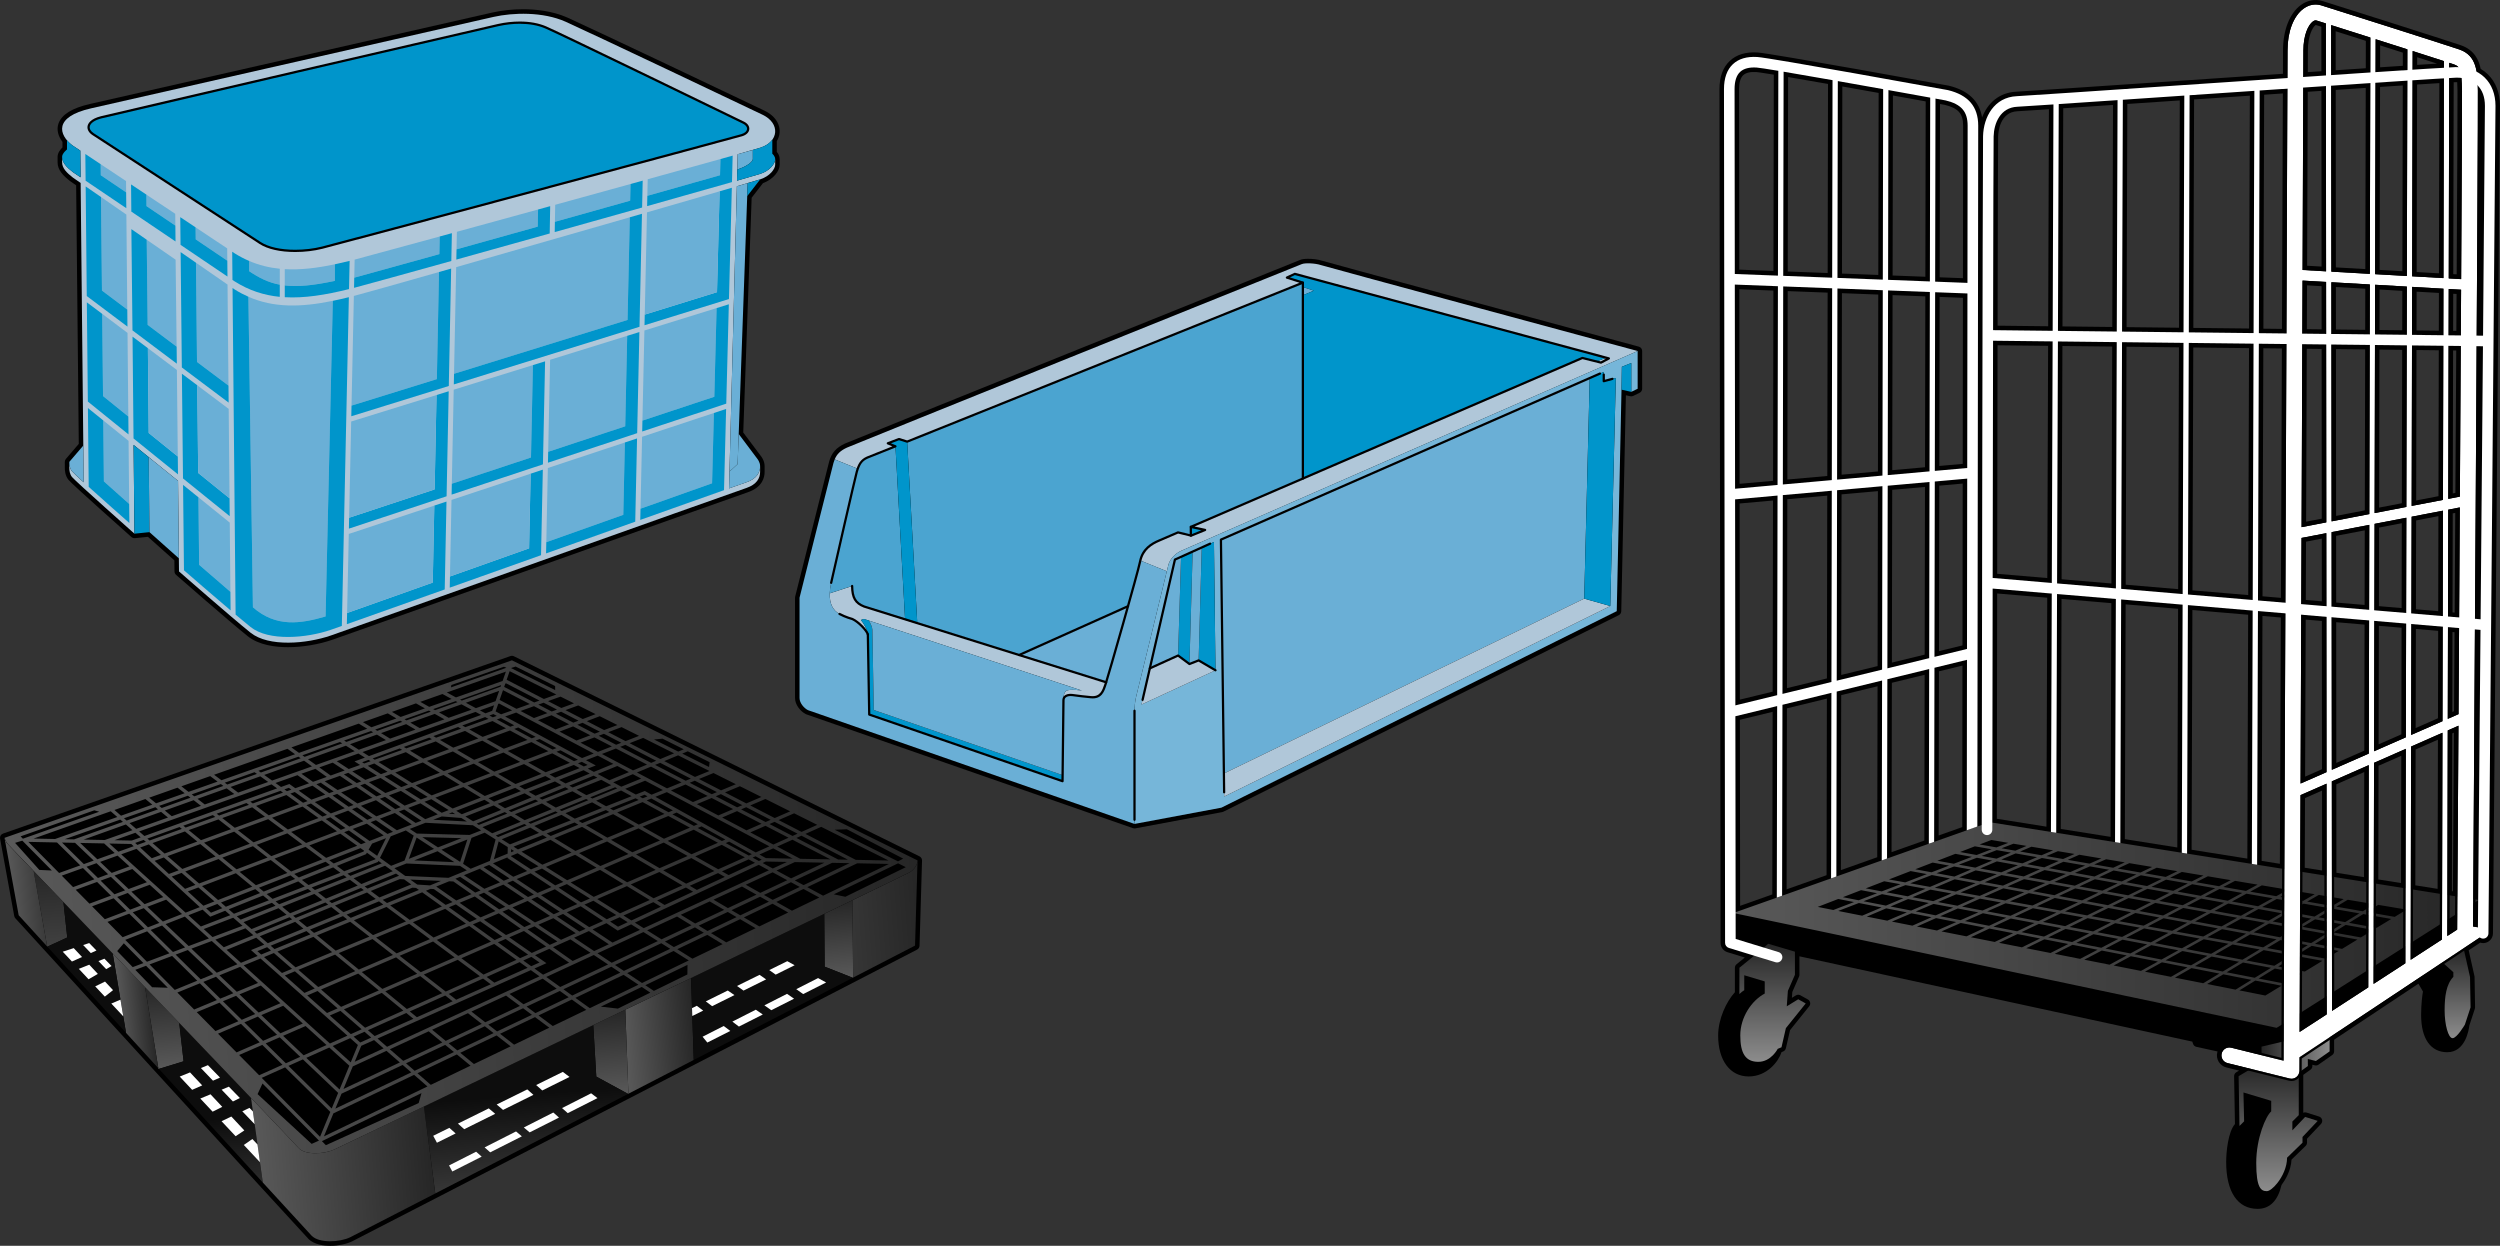<svg xmlns="http://www.w3.org/2000/svg" xmlns:xlink="http://www.w3.org/1999/xlink" version="1.1" width="554.153px" height="276.143px" viewBox="0 0 554.153 276.143">
<rect x="0" y="0" width="554.153" height="276.143" fill="#333333" stroke="none"/>
<g/>
<path d="M511.396,58.902l0.146-38.559l3.026-0.203l0.033,38.947L511.396,58.902z M524.304,59.646l-6.531-0.376l-0.034-39.342 l6.654-0.444L524.304,59.646z M532.51,60.118l-5.034-0.29l0.089-40.555l5.037-0.332L532.51,60.118z M540.62,60.585l-4.938-0.284 l0.091-41.565c1.927-0.124,3.592-0.229,4.94-0.312L540.62,60.585z M544.55,60.811l-0.758-0.043l0.094-42.529 c0.242-0.012,0.422-0.019,0.536-0.022l0.162-0.002c0.027,0,0.054,0,0.081,0c0.024,0.465,0.043,1.025,0.061,1.737l0.006,0.265 C544.757,21.234,544.692,35.638,544.55,60.811z M511.105,132.988l0.051-12.925l3.497-0.674l0.013,13.9L511.105,132.988z M524.14,134.093l-6.301-0.535l-0.013-14.78l6.35-1.224L524.14,134.093z M532.346,134.788l-5.034-0.426l0.037-17.418l5.039-0.971 L532.346,134.788z M540.456,135.474l-4.938-0.418l0.043-19.695l4.94-0.952L540.456,135.474z M544.101,135.784l-0.473-0.041 l0.048-21.945l0.561-0.108L544.101,135.784z M551.452,16.469c-0.46-0.45-0.992-0.855-1.587-1.209 c-0.376-1.844-1.312-4.174-4.407-5.24c-2.762-0.952-27.892-8.944-30.657-9.795c-1.613-0.494-3.364-0.168-4.807,0.898 c-2.467,1.821-3.939,5.574-3.939,10.039c0,0.44-0.005,2.247-0.016,5.197l-22.59,1.528c-17.861,1.209-34.731,2.353-36.465,2.433 c-3.973,0.186-6.462,2.646-7.632,5.726c-0.592-3.642-3.063-6.01-7.405-7.059c-0.392-0.071-39.243-7.145-42.341-7.351 c-2.61-0.17-4.681,0.46-6.17,1.854c-1.524,1.425-2.297,3.535-2.297,6.273l0.245,189.23c0,0.959,0.616,1.793,1.535,2.075 l3.835,1.177l-1.83,1.493c-0.233,0.189-0.368,0.474-0.368,0.774v5.43c-1.89,2.078-3.711,5.917-3.711,9.611 c0,5.502,2.654,9.058,6.762,9.058c4.069,0,6.609-3.291,7.289-5.393l0.367-0.151c0.301-0.123,0.521-0.385,0.595-0.7l0.926-4.026 l4.251-5.291c0.185-0.229,0.259-0.528,0.202-0.817c-0.056-0.288-0.236-0.538-0.493-0.682l-1.66-0.928 c-0.316-0.177-0.703-0.168-1.013,0.021l-0.879,0.541l0.094-1.302l1.493-3.407c0.056-0.127,0.084-0.264,0.084-0.401v-4.075 l0.033-0.015l87.05,18.899l0.167,0.5c0.111,0.334,0.39,0.585,0.734,0.66l4.696,1.029c-0.021,0.065-0.04,0.132-0.058,0.199 c-0.178,0.715-0.066,1.457,0.314,2.088c0.38,0.631,0.983,1.076,1.698,1.254l2.823,0.7l-0.616,0.365 c-0.31,0.183-0.497,0.519-0.491,0.878l0.186,10.604c-1.525,1.765-1.944,6.176-1.944,8.424c0,6.594,2.536,10.376,6.958,10.376 c2.702,0,4.488-1.78,5.313-5.294c0.728-0.965,2.075-3.076,2.218-5.624l3.127-3.039c0.193-0.188,0.303-0.446,0.303-0.717v-0.872 l3.097-3.277c0.236-0.25,0.328-0.604,0.241-0.938c-0.086-0.334-0.338-0.599-0.667-0.702l-2.784-0.879 c-0.239-0.076-0.496-0.058-0.717,0.044v-8.403l1.597-1.146c0.264-0.189,0.419-0.495,0.417-0.82l-0.002-0.282l0.545,0.137 c0.281,0.072,0.58,0.015,0.817-0.151l3.037-2.131c0.267-0.187,0.426-0.492,0.426-0.818v-2.583l18.686-12.412l1.005,1.722 c-0.134,0.781-0.405,2.678-0.405,5.224c0,5.237,2.111,8.241,5.793,8.241c4.039,0,4.796-5.04,4.897-5.925l1.219-3.712 c0.035-0.105,0.052-0.217,0.05-0.329l-0.115-6.715c-0.001-0.067-0.01-0.135-0.024-0.201l-1.277-5.707l2.565-1.704 c0.206,0.067,0.422,0.104,0.646,0.106c1.187,0,2.161-0.966,2.172-2.153c0.016-1.78,1.562-178.417,1.562-183.436 C554.153,20.613,553.219,18.193,551.452,16.469z M385.664,159.551l7.259-1.769l-0.075,40.477l-7.131,2.526L385.664,159.551z M396.022,197.134l0.073-40.124l8.854-2.156l-0.072,39.142L396.022,197.134z M498.149,190.321l-12.357-1.966l0.177-53.138 l12.358,1.047L498.149,190.321z M501.32,190.826l0.178-54.292l4.076,0.345l-0.216,54.589L501.32,190.826z M510.871,192.345 l0.062-15.444l3.77-1.656l0.016,17.712L510.871,192.345z M517.874,173.851l6.186-2.718l-0.052,23.3l-6.117-0.972L517.874,173.851z M527.179,194.938l0.056-25.2l5.041-2.215l-0.062,28.216L527.179,194.938z M535.384,196.243l0.066-30.115l4.944-2.172 l-0.073,33.071L535.384,196.243z M543.493,197.532l0.076-34.972l0.366-0.161l-0.222,35.168L543.493,197.532z M482.798,134.949 l-0.175,52.903l-11.628-1.849l0.177-52.04L482.798,134.949z M468.001,133.694l-0.175,51.805l-11.04-1.756l0.177-50.984 L468.001,133.694z M453.792,132.49l-0.177,50.75l-10.995-1.749l0.071-49.939L453.792,132.49z M408.052,192.871l0.07-38.789 l8.058-1.963l-0.07,37.896L408.052,192.871z M419.283,188.891l0.069-37.545l7.265-1.77l-0.067,36.739L419.283,188.891z M429.724,185.191l0.067-36.388l5.209-1.27l-0.044,35.803L429.724,185.191z M535.787,12.682c1.653,0.53,3.159,1.015,4.414,1.42 c-1.238,0.076-2.721,0.17-4.418,0.28L535.787,12.682z M527.585,10.062l5.032,1.605l-0.007,2.919l-5.036,0.332L527.585,10.062z M524.414,9.053l-0.014,6.076l-6.667,0.445l-0.007-8.644C519.627,7.532,521.946,8.268,524.414,9.053z M511.571,11.163 c0-3.189,1.016-5.098,1.699-5.602c0.013-0.009,0.023-0.018,0.034-0.024c0.276,0.085,0.702,0.219,1.25,0.391l0.009,9.859 l-3.007,0.202C511.565,13.261,511.571,11.584,511.571,11.163z M511.341,72.966l0.038-9.714l3.226,0.186l0.009,9.565L511.341,72.966 z M524.273,73.113l-6.488-0.073l-0.009-9.42l6.518,0.375L524.273,73.113z M532.481,73.206l-5.036-0.058l0.021-8.97l5.035,0.29 L532.481,73.206z M540.592,73.298l-4.938-0.056l0.02-8.592l4.938,0.285L540.592,73.298z M544.478,73.341l-0.714-0.008l0.019-8.216 l0.742,0.043L544.478,73.341z M510.951,172.149l0.138-34.803l3.581,0.303l0.028,32.854L510.951,172.149z M524.069,166.386 l-6.199,2.723l-0.028-31.192l6.289,0.533L524.069,166.386z M532.285,162.775l-5.041,2.215l0.058-26.271l5.036,0.426 L532.285,162.775z M540.404,159.208l-4.944,2.171l0.049-21.965l4.938,0.419L540.404,159.208z M543.965,157.643l-0.386,0.169 l0.04-17.711l0.455,0.039L543.965,157.643z M393.016,106.58l-7.419,0.663l-0.057-43.125l7.554,0.289L393.016,106.58z M405.041,105.505l-8.852,0.791l0.076-41.768l8.849,0.337L405.041,105.505z M416.266,104.502l-8.053,0.719l0.073-40.236 l8.052,0.308L416.266,104.502z M426.702,103.57l-7.265,0.649l0.072-38.803l7.262,0.278L426.702,103.57z M435.059,102.822 l-5.185,0.463l0.069-37.471l5.161,0.197L435.059,102.822z M453.807,128.133l-11.109-0.941c0.026-16.679,0.054-34.708,0.084-50.656 l11.203,0.127L453.807,128.133z M468.016,129.337l-11.038-0.935l0.179-51.703l11.038,0.124L468.016,129.337z M482.812,130.592 l-11.626-0.986l0.179-52.747l11.626,0.132L482.812,130.592z M498.342,131.907l-12.358-1.047l0.18-53.833l12.357,0.141 L498.342,131.907z M505.591,132.522l-4.08-0.346l0.182-54.975l4.115,0.047L505.591,132.522z M393.102,60.059l-7.566-0.289 l-0.052-40.008c0-1.464,0.318-2.535,0.92-3.098c0.582-0.543,1.592-0.776,2.917-0.691c0.233,0.016,1.048,0.113,3.861,0.574 L393.102,60.059z M405.123,60.518l-8.85-0.337l0.08-43.104c2.537,0.43,5.572,0.958,8.846,1.532L405.123,60.518z M416.346,60.948 l-8.051-0.308l0.076-41.472c2.636,0.466,5.359,0.951,8.048,1.432L416.346,60.948z M426.779,61.346l-7.262-0.277l0.073-39.901 c2.539,0.456,4.995,0.899,7.259,1.309L426.779,61.346z M435.112,60.46l-0.002,1.206l-5.159-0.197l0.07-38.418l1.024,0.185 c3.029,0.735,4.103,1.946,4.103,4.629C435.148,29.338,435.133,42.425,435.112,60.46z M511.175,115.634l0.149-38.324l3.293,0.038 l0.032,37.616L511.175,115.634z M524.187,113.127l-6.364,1.227l-0.033-36.97l6.475,0.073L524.187,113.127z M532.397,111.545 l-5.038,0.971l0.077-35.024l5.036,0.058L532.397,111.545z M540.513,109.982l-4.941,0.953l0.073-33.349l4.938,0.056L540.513,109.982 z M544.264,109.259l-0.578,0.112l0.069-31.693l0.697,0.008L544.264,109.259z M392.931,153.311l-7.272,1.771l-0.056-43.478 l7.406-0.662L392.931,153.311z M404.957,150.38l-8.854,2.157l0.077-41.879l8.851-0.791L404.957,150.38z M416.187,147.645 l-8.057,1.962l0.074-40.024l8.054-0.719L416.187,147.645z M426.626,145.102l-7.266,1.77l0.07-38.292l7.263-0.649L426.626,145.102z M435.007,143.061l-5.208,1.269l0.066-36.681l5.188-0.463L435.007,143.061z M454,72.319l-11.21-0.128 c0.051-26.723,0.09-40.829,0.119-41.93c0.022-0.903,0.338-5.418,4.278-5.601c0.607-0.029,2.952-0.178,6.978-0.445L454,72.319z M468.208,72.479l-11.037-0.126l0.167-48.349c3.156-0.211,6.9-0.463,11.037-0.743L468.208,72.479z M483.005,72.646l-11.625-0.131 l0.168-49.469l11.624-0.787L483.005,72.646z M498.534,72.821l-12.357-0.139l0.168-50.637l12.357-0.836L498.534,72.821z M505.824,72.903l-4.118-0.046l0.17-51.862l4.147-0.281C505.984,31.534,505.911,50.517,505.824,72.903z"/>
<path d="M63.822,143.457L63.822,143.457c-2.679-0.001-6.398-0.423-8.915-2.437c-4.003-3.202-15.769-13.495-15.887-13.598 c-0.214-0.188-0.339-0.457-0.342-0.742l-0.026-2.465c-1.786-1.581-3.983-3.533-5.86-5.221l-2.886,0.297 c-0.277,0.03-0.557-0.061-0.767-0.247c-1.333-1.183-13.05-11.594-13.937-12.657c-0.771-0.927-0.854-2.154-0.834-2.803l-0.002-1.206 c0-0.239,0.085-0.47,0.24-0.651l2.856-3.337l-0.582-57.312l-1.307-0.904c-1.494-1.161-2.832-2.448-2.809-4.221v-1.196 c0-0.877,0.635-1.646,1.081-2.078v-1.232c-1.005-1.324-1.321-2.743-0.892-4.03c0.669-2.003,3.03-3.476,7.017-4.378 c4.084-0.924,23.928-5.435,43.885-9.971c21.497-4.886,43.125-9.803,45.335-10.3c2.055-0.462,4.453-0.717,6.755-0.717 c2.597,0,6.413,0.322,9.843,1.854c5.099,2.279,40.129,18.923,43.673,20.627c1.719,0.827,2.867,2.088,3.236,3.551 c0.275,1.091,0.094,2.21-0.511,3.186v2.4c0.295,0.344,0.642,0.905,0.642,1.633v1.209c0,1.372-1.381,3.23-3.711,4.091l-2.503,3.229 l-1.863,52.045l3.867,5.156c0.049,0.052,0.867,1.031,0.867,2.265v1.268c0.017,1.207-0.442,3.421-3.702,4.544 c-2.549,0.878-24.147,8.56-45.036,15.989c-21.816,7.759-44.377,15.783-47.099,16.719C70.625,142.859,67.043,143.457,63.822,143.457 z"/>
<path d="M73.2,276.142c-1.248,0-3.534-0.199-4.835-1.533c-1.662-1.702-62.381-68.232-64.965-71.064 c-0.127-0.139-0.211-0.31-0.245-0.494l-3.139-17.154c-0.089-0.484,0.188-0.961,0.653-1.124l112.477-39.35 c0.253-0.088,0.531-0.072,0.772,0.048l89.904,44.351c0.352,0.173,0.569,0.535,0.558,0.926l-0.554,18.883 c-0.011,0.363-0.218,0.692-0.541,0.859c-5.021,2.595-122.991,63.579-125.245,64.673C76.778,275.776,74.969,276.142,73.2,276.142z"/>
<path d="M251.475,183.634c-0.111,0-0.223-0.019-0.329-0.056l-72.395-25.229c-0.041-0.015-0.081-0.031-0.119-0.051 c-1.166-0.586-2.405-2.037-2.405-3.572v-22.244c0-0.082,0.011-0.164,0.03-0.243c0.295-1.174,7.216-28.755,7.523-29.885 c0.535-1.961,1.559-3.132,3.531-4.042c1.347-0.622,96.803-39.058,100.866-40.694c0.382-0.165,0.991-0.252,1.789-0.252 c0.875,0,2.155,0.115,3.122,0.437c1.126,0.364,46.396,12.61,70.177,19.035c0.437,0.118,0.739,0.514,0.739,0.965v8.366 c0,0.382-0.218,0.731-0.562,0.898l-1.416,0.691c-0.204,0.1-0.438,0.126-0.658,0.077l-0.971-0.219l-1.028,47.873 c-0.008,0.372-0.222,0.708-0.555,0.874l-87.638,43.561c-0.083,0.041-0.171,0.07-0.261,0.088l-19.258,3.604 C251.598,183.628,251.536,183.634,251.475,183.634z"/>
<path fill="#B0C7D9" d="M168.512,38.544c-0.545,0.176-2.376,0.708-5.146,1.501l0.15-5.864c2.719-0.765,4.515-1.28,5.053-1.453 c4.07-1.305,4.454-5.374,0.462-7.294c-3.993-1.92-38.582-18.352-43.649-20.615c-5.067-2.265-11.708-2.034-15.969-1.075 c-4.262,0.959-80.736,18.351-89.22,20.271c-8.434,1.908-7.117,5.904-4.198,8.176l1.808,1.202l0.061,5.911l-1.721-1.161 c-1.278-0.994-2.395-2.051-2.376-3.385v1.209c-0.019,1.335,1.098,2.392,2.376,3.386l1.733,1.198l0.674,66.361 c-1.355-1.232-2.355-2.164-2.579-2.432c-0.479-0.574-0.621-1.395-0.604-2.102v1.237c-0.021,0.714,0.118,1.549,0.604,2.131 c0.863,1.037,13.833,12.551,13.833,12.551l-0.191-19.674l9.854,7.962l0.212,20.085c0,0,11.821,10.345,15.852,13.569 c4.031,3.225,12.439,2.477,17.794,0.634c5.355-1.843,86.954-30.923,92.136-32.709c2.269-0.78,3.048-2.169,3.028-3.599v-1.267 c0.021,1.43-0.759,2.818-3.028,3.6c-0.531,0.184-1.879,0.657-3.856,1.356l1.73-66.964c2.788-0.814,4.631-1.362,5.178-1.537 c2.145-0.687,3.32-2.304,3.32-3.244v-1.208C171.832,36.243,170.656,37.858,168.512,38.544z"/>
<path fill="#6AAFD6" d="M15.367,102.378c-0.018,0.707,0.125,1.527,0.604,2.102c0.224,0.268,1.224,1.199,2.579,2.432l-0.082-8.155 L15.367,102.378z"/>
<path fill="#6AAFD6" d="M165.732,40.587c-0.695,0.205-1.491,0.438-2.398,0.704l-1.634,63.243l1.803-1.667L165.732,40.587z"/>
<path fill="#6AAFD6" d="M159.697,35.253c-4.321,1.208-9.891,2.755-16.127,4.479l-0.08,3.674c6.469-1.824,12.098-3.418,16.113-4.565 L159.697,35.253z"/>
<path fill="#0095CB" d="M159.697,35.253l-0.094,3.588c-4.016,1.147-9.645,2.741-16.113,4.565l-0.049,2.282 c7.597-2.141,14.245-4.021,18.811-5.325l0.15-5.869C161.575,34.727,160.655,34.984,159.697,35.253z"/>
<polygon fill="#6AAFD6" points="158.843,68.291 142.839,73.258 142.403,93.228 158.336,87.95"/>
<polygon fill="#0095CB" points="158.843,68.291 158.336,87.95 142.403,93.228 142.35,95.645 160.983,89.472 161.552,67.449"/>
<polygon fill="#6AAFD6" points="139.026,74.442 121.938,79.747 121.51,100.147 138.589,94.491"/>
<polygon fill="#0095CB" points="139.026,74.442 138.589,94.491 121.51,100.147 121.46,102.563 141.237,96.013 141.727,73.603"/>
<polygon fill="#0095CB" points="43.927,104.836 43.724,85.399 40.321,82.842 40.563,106.05 50.915,114.415 50.878,110.454"/>
<polygon fill="#6AAFD6" points="50.878,110.454 50.692,90.634 43.724,85.399 43.927,104.836"/>
<polygon fill="#6AAFD6" points="50.645,85.475 50.435,63.072 43.438,58.233 43.668,80.237"/>
<polygon fill="#0095CB" points="43.668,80.237 43.438,58.233 40.038,55.879 40.305,81.45 50.68,89.242 50.645,85.475"/>
<polygon fill="#6AAFD6" points="38.871,50.011 38.845,47.394 32.448,43.138 32.473,45.689"/>
<polygon fill="#0095CB" points="32.473,45.689 32.448,43.138 29.052,40.877 29.109,46.903 38.907,53.523 38.871,50.011"/>
<polygon fill="#6AAFD6" points="39.153,76.844 38.925,57.567 32.52,53.138 32.729,72.018"/>
<polygon fill="#0095CB" points="32.729,72.018 32.52,53.138 29.122,50.788 29.365,73.232 39.193,80.614 39.153,76.844"/>
<polygon fill="#6AAFD6" points="50.387,57.792 50.36,55.058 43.356,50.397 43.384,53.061"/>
<polygon fill="#0095CB" points="43.384,53.061 43.356,50.397 39.956,48.134 40.021,54.275 50.419,61.3 50.387,57.792"/>
<path fill="#6AAFD6" d="M97.47,52.421c-9.244,2.53-16.341,4.459-18.656,5.069c-0.069,0.019-0.136,0.034-0.204,0.053l-0.086,4.009 c3.77-1.027,10.603-2.92,18.866-5.223L97.47,52.421z"/>
<path fill="#0095CB" d="M97.47,52.421l-0.08,3.908c-8.264,2.303-15.097,4.195-18.866,5.223l-0.048,2.244 c0.114-0.03,0.224-0.057,0.338-0.086c2.526-0.666,10.734-2.936,21.225-5.858l0.124-6.169C99.243,51.935,98.351,52.178,97.47,52.421 z"/>
<path fill="#6AAFD6" d="M119.267,46.438c-6.264,1.722-12.422,3.413-17.993,4.94l-0.079,3.889c5.657-1.578,11.81-3.299,18.005-5.034 L119.267,46.438z"/>
<path fill="#0095CB" d="M119.267,46.438l-0.067,3.795c-6.195,1.735-12.348,3.456-18.005,5.034l-0.045,2.274 c6.366-1.775,13.506-3.771,20.698-5.787l0.107-6.058C121.059,45.945,120.161,46.192,119.267,46.438z"/>
<path fill="#6AAFD6" d="M97.311,60.296c-9.166,2.611-16.193,4.594-18.497,5.198c-0.127,0.033-0.25,0.063-0.376,0.097l-0.519,24.316 l18.914-5.871L97.311,60.296z"/>
<path fill="#0095CB" d="M97.311,60.296l-0.478,23.74l-18.914,5.871l-0.05,2.36l21.612-6.709l0.522-26.029 C99.085,59.792,98.192,60.045,97.311,60.296z"/>
<polygon fill="#0095CB" points="96.764,87.562 96.344,108.483 77.388,114.761 77.337,117.178 98.991,110.006 99.458,86.725"/>
<polygon fill="#6AAFD6" points="96.764,87.562 77.843,93.434 77.388,114.761 96.344,108.483"/>
<polygon fill="#6AAFD6" points="118.126,80.93 100.57,86.379 100.151,107.222 117.7,101.41"/>
<polygon fill="#0095CB" points="118.126,80.93 117.7,101.41 100.151,107.222 100.104,109.637 120.348,102.933 120.824,80.093"/>
<path fill="#0095CB" d="M96.271,112.071l-0.342,17.062c-7.674,2.728-14.379,5.109-18.991,6.743l-0.053,2.479 c4.438-1.569,12.353-4.379,21.692-7.699l0.391-19.478L96.271,112.071z"/>
<path fill="#6AAFD6" d="M96.271,112.071l-18.958,6.28l-0.375,17.525c4.612-1.634,11.317-4.016,18.991-6.743L96.271,112.071z"/>
<path fill="#0095CB" d="M117.625,104.997l-0.345,16.545c-5.968,2.123-11.945,4.248-17.541,6.237l-0.049,2.48 c6.347-2.256,13.3-4.729,20.237-7.195l0.396-18.96L117.625,104.997z"/>
<path fill="#6AAFD6" d="M117.625,104.997l-17.545,5.812l-0.341,16.97c5.596-1.989,11.573-4.114,17.541-6.237L117.625,104.997z"/>
<path fill="#6AAFD6" d="M138.51,98.08l-17.072,5.655l-0.344,16.45c5.915-2.104,11.732-4.173,17.066-6.068L138.51,98.08z"/>
<path fill="#0095CB" d="M138.51,98.08l-0.35,16.037c-5.334,1.896-11.151,3.965-17.066,6.068l-0.052,2.483 c6.836-2.432,13.622-4.846,19.766-7.029l0.403-18.454L138.51,98.08z"/>
<path fill="#6AAFD6" d="M139.601,48.168c-12.449,3.589-26.778,7.704-38.485,11.045l-0.475,23.642l38.463-11.938L139.601,48.168z"/>
<path fill="#0095CB" d="M139.601,48.168l-0.497,22.748l-38.463,11.938l-0.047,2.359l41.157-12.775l0.547-25.049 C141.411,47.646,140.51,47.907,139.601,48.168z"/>
<path fill="#6AAFD6" d="M139.762,40.787c-5.335,1.475-11.017,3.041-16.696,4.605l-0.066,3.775 c5.731-1.608,11.416-3.205,16.683-4.688L139.762,40.787z"/>
<path fill="#0095CB" d="M139.762,40.787l-0.08,3.692c-5.267,1.483-10.951,3.08-16.683,4.688l-0.04,2.276 c6.635-1.86,13.281-3.728,19.37-5.442l0.13-5.961C141.571,40.287,140.67,40.536,139.762,40.787z"/>
<polygon fill="#6AAFD6" points="27.963,42.642 27.938,40.137 22.314,36.394 22.339,38.842"/>
<polygon fill="#0095CB" points="22.339,38.842 22.314,36.394 18.915,34.132 18.977,40.056 27.997,46.151 27.963,42.642"/>
<polygon fill="#6AAFD6" points="28.215,68.627 28.011,47.561 22.387,43.671 22.599,64.408"/>
<polygon fill="#0095CB" points="22.599,64.408 22.387,43.671 18.988,41.32 19.234,65.622 28.253,72.395 28.215,68.627"/>
<polygon fill="#6AAFD6" points="28.445,92.329 28.266,73.789 22.651,69.57 22.837,87.795"/>
<polygon fill="#0095CB" points="22.837,87.795 22.651,69.57 19.25,67.015 19.473,89.009 28.484,96.292 28.445,92.329"/>
<path fill="#6AAFD6" d="M28.633,111.707l-0.135-13.982l-5.607-4.531l0.137,13.514C24.775,108.283,26.857,110.132,28.633,111.707z"/>
<path fill="#0095CB" d="M23.027,106.707l-0.137-13.514l-3.403-2.751l0.177,17.479c3.18,2.865,7.464,6.644,9.012,8.008l-0.043-4.222 C26.857,110.132,24.775,108.283,23.027,106.707z"/>
<polygon fill="#0095CB" points="32.961,95.977 32.778,77.177 29.379,74.624 29.599,97.191 39.452,105.152 39.409,101.187"/>
<polygon fill="#6AAFD6" points="39.409,101.187 39.208,82.008 32.778,77.177 32.961,95.977"/>
<path fill="#6AAFD6" d="M51.071,131.184l-0.143-15.338l-6.945-5.611l0.157,14.966C45.008,125.954,47.937,128.498,51.071,131.184z"/>
<path fill="#0095CB" d="M44.141,125.201l-0.157-14.966l-3.405-2.751l0.199,18.931c1.182,1.026,6.19,5.374,10.334,8.884l-0.04-4.114 C47.937,128.498,45.008,125.954,44.141,125.201z"/>
<path fill="#6AAFD6" d="M158.242,91.545l-15.917,5.271l-0.349,15.942c6.527-2.319,12.092-4.295,15.863-5.632L158.242,91.545z"/>
<path fill="#0095CB" d="M158.242,91.545l-0.402,15.582c-3.771,1.337-9.336,3.312-15.863,5.632l-0.055,2.483 c7.692-2.734,14.283-5.075,18.565-6.593l0.465-18.002L158.242,91.545z"/>
<path fill="#0095CB" d="M159.513,42.407l-0.578,22.353l-16.019,4.974l-0.052,2.359l18.718-5.81l0.637-24.666 C161.39,41.859,160.471,42.127,159.513,42.407z"/>
<path fill="#6AAFD6" d="M159.513,42.407c-4.329,1.258-9.887,2.868-16.102,4.662l-0.495,22.664l16.019-4.974L159.513,42.407z"/>
<path fill="#0095CB" d="M15.995,32.19c-0.425-0.331-0.816-0.7-1.147-1.094v2.036c0,0-1.081,0.835-1.081,1.625 c-0.019,1.334,1.098,2.391,2.376,3.385l1.721,1.161l-0.061-5.911L15.995,32.19z"/>
<polygon fill="#0095CB" points="29.612,98.624 29.804,118.297 33.131,117.956 32.962,101.33"/>
<path fill="#6AAFD6" d="M32.962,101.33l0.169,16.626c2.059,1.854,4.575,4.088,6.517,5.806l-0.181-17.176L32.962,101.33z"/>
<path fill="#6AAFD6" d="M74.229,62.252v-3.671c-3.997,0.848-7.662,1.28-11.107,1.077v3.613 C65.948,63.606,69.395,63.304,74.229,62.252z"/>
<path fill="#6AAFD6" d="M62.016,63.106v-3.535c-2.348-0.235-4.599-0.784-6.784-1.727v2.271 C57.444,61.612,59.499,62.633,62.016,63.106z"/>
<path fill="#0095CB" d="M74.229,58.582v3.671c-4.834,1.052-8.28,1.354-11.107,1.02v2.608c4.327,0.251,8.998-0.493,14.242-1.803 l0.135-6.252C76.382,58.105,75.295,58.356,74.229,58.582z"/>
<path fill="#0095CB" d="M55.231,60.115v-2.271c-1.088-0.468-2.16-1.021-3.221-1.692c-0.023-0.015-0.047-0.028-0.07-0.044 l-0.468-0.311l0.058,6.254l0.41,0.276c0.023,0.016,0.047,0.029,0.07,0.043c3.192,2.021,6.488,3.077,10.005,3.429v-2.693 C59.499,62.633,57.444,61.612,55.231,60.115z"/>
<path fill="#6AAFD6" d="M72.17,136.646l1.601-69.961c-7.066,1.451-13.096,1.569-18.712-0.907l1.002,68.841 C61.217,139.109,66.598,138.266,72.17,136.646z"/>
<path fill="#0095CB" d="M73.771,66.685l-1.601,69.961c-5.572,1.62-10.953,2.463-16.109-2.027l-1.002-68.841 c-1.028-0.454-2.044-0.986-3.048-1.622c-0.023-0.014-0.047-0.028-0.07-0.043l-0.394-0.272l0.678,72.398 c1.298,1.093,2.457,2.055,3.306,2.734c4.031,3.225,12.439,2.477,17.794,0.634c0.404-0.14,1.246-0.435,2.447-0.858l1.555-72.876 C76.111,66.176,74.928,66.448,73.771,66.685z"/>
<path fill="#6AAFD6" d="M163.517,34.181l-0.086,3.395c1.989-0.61,3.444-1.702,3.444-2.302c0-0.41,0-1.398,0-2.046 C166.019,33.475,164.885,33.796,163.517,34.181z"/>
<path fill="#0095CB" d="M171.189,34.083v-3.118c-0.541,0.743-1.413,1.376-2.62,1.763c-0.267,0.086-0.846,0.257-1.694,0.5 c0,0.724,0,1.722,0,2.046c0,0.6-1.455,1.691-3.444,2.302l0,0l-0.064,2.47c2.77-0.793,4.601-1.325,5.146-1.501 c2.145-0.687,3.32-2.302,3.32-3.242C171.832,34.573,171.189,34.083,171.189,34.083z"/>
<path fill="#6AAFD6" d="M167.821,101.634l-4.079-5.439l-0.239,6.673l-1.803,1.667l0,0l-0.097,3.721 c1.978-0.699,3.325-1.173,3.856-1.356c2.27-0.781,3.049-2.17,3.028-3.6C168.488,102.403,167.821,101.634,167.821,101.634z"/>
<path fill="#0095CB" d="M165.732,40.587L165.732,40.587l-0.104,2.888l2.883-3.721C168.144,39.873,167.174,40.164,165.732,40.587z"/>
<linearGradient id="sid3" gradientUnits="userSpaceOnUse" x1="173.101" y1="148.279" x2="173.134" y2="148.279" gradientTransform="matrix(0.997 -0.079 0.079 0.997 -173.772 75.627)">
 <stop offset="0" style="stop-color:#595959"/>
 <stop offset="1" style="stop-color:#262626"/>
</linearGradient>
<path fill="url(#sid3)" d="M10.468,209.849l0.028-0.012c-0.013-0.015-0.024-0.027-0.036-0.04L10.468,209.849z"/>
<linearGradient id="sid4" gradientUnits="userSpaceOnUse" x1="298.887" y1="190.969" x2="298.969" y2="190.969" gradientTransform="matrix(0.997 -0.079 0.079 0.997 -173.772 75.627)">
 <stop offset="0" style="stop-color:#595959"/>
 <stop offset="1" style="stop-color:#262626"/>
</linearGradient>
<path fill="url(#sid4)" d="M139.299,242.518l-0.003-0.085c-0.026,0.013-0.053,0.027-0.079,0.04L139.299,242.518z"/>
<linearGradient id="sid5" gradientUnits="userSpaceOnUse" x1="174.56" y1="164.175" x2="174.56" y2="131.328" gradientTransform="matrix(0.997 -0.079 0.079 0.997 -173.772 75.627)">
 <stop offset="0" style="stop-color:#595959"/>
 <stop offset="1" style="stop-color:#262626"/>
</linearGradient>
<path fill="url(#sid5)" d="M14.056,199.936c-2.509-2.616-4.738-4.944-6.596-6.879l3,16.74c0.012,0.013,0.023,0.025,0.036,0.04 l4.411-2.031L14.056,199.936z"/>
<linearGradient id="sid6" gradientUnits="userSpaceOnUse" x1="165.565" y1="135.877" x2="177.695" y2="135.877" gradientTransform="matrix(0.997 -0.079 0.079 0.997 -173.772 75.627)">
 <stop offset="0" style="stop-color:#595959"/>
 <stop offset="1" style="stop-color:#262626"/>
</linearGradient>
<path fill="url(#sid6)" d="M1.828,187.189c-0.516-0.521-0.829-1.473-0.829-1.473l3.139,17.154c0,0,2.42,2.654,6.322,6.927 l-3-16.74C4.019,189.47,1.887,187.25,1.828,187.189z"/>
<path d="M113.477,146.367L0.999,185.716c0,0,0.313,0.952,0.829,1.473c0.059,0.061,2.19,2.281,5.632,5.868 c1.857,1.935,4.087,4.263,6.596,6.879c3.275,3.415,7.007,7.309,10.931,11.406c2.341,2.44,4.746,4.952,7.168,7.479 c2.53,2.643,5.075,5.3,7.573,7.908c5.833,6.094,11.402,11.915,15.91,16.637c5.986,6.27,10.102,10.598,10.465,11.025 c1.467,1.727,5.744,1.433,7.918,0.442c0.531-0.243,8.388-4.009,19.952-9.564c10.382-4.985,23.754-11.413,37.531-18.044 c2.362-1.133,4.731-2.275,7.103-3.417c4.899-2.358,9.795-4.716,14.568-7.013c10.946-5.271,21.247-10.238,29.528-14.235 c2.245-1.086,4.34-2.099,6.262-3.025c7.699-3.725,12.563-6.094,12.771-6.23c1.072-0.698,1.643-1.761,1.645-2.588L113.477,146.367z"/>
<linearGradient id="sid7" gradientUnits="userSpaceOnUse" x1="197.628" y1="177.269" x2="197.628" y2="158.956" gradientTransform="matrix(0.997 -0.079 0.079 0.997 -173.772 75.627)">
 <stop offset="0" style="stop-color:#595959"/>
 <stop offset="1" style="stop-color:#262626"/>
</linearGradient>
<path fill="url(#sid7)" d="M32.154,218.822l2.972,18.136l5.567-1.708l-0.966-8.52 C37.229,224.122,34.685,221.464,32.154,218.822z"/>
<linearGradient id="sid8" gradientUnits="userSpaceOnUse" x1="348.205" y1="169.257" x2="348.205" y2="152.071" gradientTransform="matrix(0.997 -0.079 0.079 0.997 -173.772 75.627)">
 <stop offset="0" style="stop-color:#595959"/>
 <stop offset="1" style="stop-color:#262626"/>
</linearGradient>
<path fill="url(#sid8)" d="M182.796,214.277l6.229,2.456l0,0l0.076,0.031l-0.137-17.229c-1.922,0.927-4.017,1.939-6.262,3.025 L182.796,214.277z"/>
<linearGradient id="sid9" gradientUnits="userSpaceOnUse" x1="187.461" y1="164.016" x2="195.54" y2="164.016" gradientTransform="matrix(0.997 -0.079 0.079 0.997 -173.772 75.627)">
 <stop offset="0" style="stop-color:#595959"/>
 <stop offset="1" style="stop-color:#262626"/>
</linearGradient>
<path fill="url(#sid9)" d="M27.938,228.944c2.342,2.562,4.746,5.196,7.161,7.841l-2.944-17.963 c-2.422-2.527-4.827-5.039-7.168-7.479L27.938,228.944z"/>
<linearGradient id="sid10" gradientUnits="userSpaceOnUse" x1="206.143" y1="226.146" x2="206.143" y2="189.413" gradientTransform="matrix(0.997 -0.079 0.079 0.997 -173.772 75.627)">
 <stop offset="0" style="stop-color:#595959"/>
 <stop offset="1" style="stop-color:#0D0D0D"/>
</linearGradient>
<path fill="url(#sid10)" d="M39.728,226.73l0.966,8.52l-5.465,1.679c8.27,9.051,16.66,18.232,23.023,25.187l-2.614-18.748 C51.13,238.645,45.561,232.824,39.728,226.73z"/>
<linearGradient id="sid11" gradientUnits="userSpaceOnUse" x1="298.969" y1="178.694" x2="314.822" y2="178.694" gradientTransform="matrix(0.997 -0.079 0.079 0.997 -173.772 75.627)">
 <stop offset="0" style="stop-color:#595959"/>
 <stop offset="1" style="stop-color:#262626"/>
</linearGradient>
<path fill="url(#sid11)" d="M138.606,223.809l0.689,18.624c4.861-2.511,9.726-5.024,14.481-7.484l-0.603-18.152 C148.401,219.093,143.506,221.451,138.606,223.809z"/>
<linearGradient id="sid12" gradientUnits="userSpaceOnUse" x1="181.076" y1="226.144" x2="181.076" y2="189.428" gradientTransform="matrix(0.997 -0.079 0.079 0.997 -173.772 75.627)">
 <stop offset="0" style="stop-color:#595959"/>
 <stop offset="1" style="stop-color:#0D0D0D"/>
</linearGradient>
<path fill="url(#sid12)" d="M14.056,199.936l0.852,7.87l-4.411,2.031c4.388,4.809,10.637,11.656,17.441,19.106l-2.951-17.602 C21.062,207.245,17.331,203.351,14.056,199.936z"/>
<linearGradient id="sid13" gradientUnits="userSpaceOnUse" x1="295.959" y1="190.96" x2="295.959" y2="172.307" gradientTransform="matrix(0.997 -0.079 0.079 0.997 -173.772 75.627)">
 <stop offset="0" style="stop-color:#595959"/>
 <stop offset="1" style="stop-color:#262626"/>
</linearGradient>
<path fill="url(#sid13)" d="M131.504,227.226l0.674,11.416l7.039,3.831c0.026-0.013,0.053-0.027,0.079-0.04l-0.689-18.624 C136.235,224.951,133.866,226.093,131.504,227.226z"/>
<linearGradient id="sid14" gradientUnits="userSpaceOnUse" x1="314.002" y1="156.801" x2="366.925" y2="156.801" gradientTransform="matrix(0.997 -0.079 0.079 0.997 -173.772 75.627)">
 <stop offset="0" style="stop-color:#595959"/>
 <stop offset="1" style="stop-color:#262626"/>
</linearGradient>
<path fill="url(#sid14)" d="M201.736,193.305c-0.208,0.137-5.072,2.506-12.771,6.23l0.137,17.159 c8.416-4.35,13.726-7.095,13.726-7.095l0.554-18.883C203.379,191.544,202.809,192.607,201.736,193.305z"/>
<linearGradient id="sid15" gradientUnits="userSpaceOnUse" x1="332.281" y1="226.14" x2="332.281" y2="189.422" gradientTransform="matrix(0.997 -0.079 0.079 0.997 -173.772 75.627)">
 <stop offset="0" style="stop-color:#595959"/>
 <stop offset="1" style="stop-color:#0D0D0D"/>
</linearGradient>
<path fill="url(#sid15)" d="M182.703,202.561c-8.281,3.997-18.582,8.965-29.528,14.235l0.603,18.152 c13.544-6.997,26.187-13.531,35.248-18.216l-6.229-2.456L182.703,202.561z"/>
<polygon points="182.796,214.277 189.025,216.733 189.025,216.733"/>
<linearGradient id="sid16" gradientUnits="userSpaceOnUse" x1="276.225" y1="226.146" x2="276.225" y2="189.424" gradientTransform="matrix(0.997 -0.079 0.079 0.997 -173.772 75.627)">
 <stop offset="0" style="stop-color:#595959"/>
 <stop offset="1" style="stop-color:#0D0D0D"/>
</linearGradient>
<path fill="url(#sid16)" d="M131.504,227.226c-13.777,6.631-27.149,13.059-37.531,18.044l2.506,19.275 c11.569-5.971,27.111-13.995,42.738-22.072l-7.039-3.831L131.504,227.226z"/>
<linearGradient id="sid17" gradientUnits="userSpaceOnUse" x1="215.497" y1="201.821" x2="254.544" y2="201.821" gradientTransform="matrix(0.997 -0.079 0.079 0.997 -173.772 75.627)">
 <stop offset="0" style="stop-color:#595959"/>
 <stop offset="1" style="stop-color:#262626"/>
</linearGradient>
<path fill="url(#sid17)" d="M74.021,254.834c-2.174,0.99-6.451,1.284-7.918-0.442c-0.363-0.428-4.479-4.756-10.465-11.025 l2.614,18.748c6.151,6.727,10.409,11.371,10.828,11.796c1.671,1.713,6.257,1.453,8.523,0.353c0.541-0.262,7.937-4.072,18.875-9.718 l-2.506-19.275C82.408,250.826,74.552,254.591,74.021,254.834z"/>
<polygon fill="#FFF" points="109.768,246.89 108.344,245.686 101.506,249.062 102.897,250.3"/>
<polygon fill="#FFF" points="126.241,238.715 124.756,237.593 118.842,240.51 120.198,241.714"/>
<polygon fill="#FFF" points="118.24,242.686 116.879,241.478 110.091,244.828 111.509,246.025"/>
<polygon fill="#FFF" points="116.111,249.917 117.403,251.009 123.905,247.721 122.645,246.601"/>
<polygon fill="#FFF" points="131.032,242.342 124.585,245.616 125.849,246.74 132.438,243.407"/>
<polygon fill="#FFF" points="99.6,249.998 96.027,251.762 96.85,253.301 100.997,251.243"/>
<polygon fill="#FFF" points="107.422,254.33 108.658,255.431 115.675,251.884 114.385,250.794"/>
<polygon fill="#FFF" points="99.537,258.333 100.257,259.677 106.771,256.384 105.537,255.288"/>
<polygon fill="#FFF" points="176.143,213.953 174.508,213.057 170.511,215.027 171.941,216.037"/>
<polygon fill="#FFF" points="155.731,229.801 156.79,231.092 161.879,228.518 160.418,227.423"/>
<polygon fill="#FFF" points="169.82,217.091 168.363,216.084 163.362,218.553 164.81,219.576"/>
<polygon fill="#FFF" points="153.396,223.466 153.454,225.211 155.873,224.011 154.452,222.947"/>
<polygon fill="#FFF" points="169.436,222.843 170.966,223.924 176.013,221.373 174.455,220.296"/>
<polygon fill="#FFF" points="181.338,216.801 176.495,219.259 178.034,220.349 183.121,217.778"/>
<polygon fill="#FFF" points="162.8,220.574 161.317,219.559 156.447,221.963 157.848,223.03"/>
<polygon fill="#FFF" points="162.337,226.449 163.789,227.553 169.084,224.875 167.528,223.811"/>
<polygon fill="#FFF" points="51.63,244.159 53.17,243.389 50.728,240.874 49.122,241.542"/>
<polygon fill="#FFF" points="48.769,238.861 46.09,236.106 44.524,236.74 47.21,239.544"/>
<polygon fill="#FFF" points="56.449,249.197 56.056,246.356 55.295,245.571 53.706,246.33"/>
<polygon fill="#FFF" points="57.077,253.694 55.939,252.476 54.044,253.797 57.625,257.621"/>
<polygon fill="#FFF" points="51.275,247.492 49.109,248.53 52.225,251.855 54.158,250.572"/>
<polygon fill="#FFF" points="42.122,237.71 39.837,238.634 42.59,241.573 44.821,240.592"/>
<polygon fill="#FFF" points="46.664,242.564 44.401,243.504 47.131,246.417 49.268,245.345"/>
<polygon fill="#FFF" points="21.38,210.691 19.772,209.04 18.425,209.477 20.125,211.255"/>
<polygon fill="#FFF" points="23.534,214.818 24.728,214.133 23.141,212.501 21.821,213.029"/>
<polygon fill="#FFF" points="16.342,210.159 13.905,210.956 15.947,213.134 18.183,212.129"/>
<polygon fill="#FFF" points="26.705,221.585 24.671,222.447 27.324,225.279"/>
<polygon fill="#FFF" points="23.28,217.575 21.105,218.64 23.235,220.912 25.058,219.474"/>
<polygon fill="#FFF" points="19.783,213.836 17.468,214.758 19.629,217.064 21.691,215.877"/>
<linearGradient id="sid18" gradientUnits="userSpaceOnUse" x1="165.565" y1="145.893" x2="366.925" y2="145.893" gradientTransform="matrix(0.997 -0.079 0.079 0.997 -173.772 75.627)">
 <stop offset="0" style="stop-color:#595959"/>
 <stop offset="1" style="stop-color:#262626"/>
</linearGradient>
<path fill="url(#sid18)" d="M153.49,166.107l-0.902-0.446l-39.111-19.294l-50.95,17.823l-0.874,0.308L0.999,185.716 c0,0,0.313,0.952,0.829,1.473c0.09,0.093,5.073,5.286,12.228,12.747c3.275,3.415,7.007,7.309,10.931,11.406 c1.092,1.138,2.197,2.292,3.312,3.455c0.188,0.197,0.379,0.396,0.57,0.597c1.089,1.135,2.184,2.279,3.285,3.428 c2.53,2.643,5.075,5.3,7.573,7.908c5.833,6.094,11.402,11.915,15.91,16.637c5.986,6.27,10.102,10.598,10.465,11.025 c1.467,1.727,5.744,1.433,7.918,0.442c0.531-0.243,8.388-4.009,19.952-9.564c10.382-4.985,23.754-11.413,37.531-18.044 c2.362-1.133,4.731-2.275,7.103-3.417c2.176-1.046,4.35-2.091,6.512-3.134c0.265-0.128,0.531-0.255,0.794-0.382 c2.442-1.177,4.867-2.343,7.263-3.497c10.946-5.271,21.247-10.238,29.528-14.235c2.245-1.086,4.34-2.099,6.262-3.025 c7.699-3.725,12.563-6.094,12.771-6.23c1.072-0.698,1.643-1.761,1.645-2.588L153.49,166.107z M187.709,183.81l12.49,6.513 l-1.146,0.611l-14.037-7.015L187.709,183.81z M70.94,251.99l-12.927-13.071l5.185-2.326l10.02,9.876L70.94,251.99z M112.969,148.779l10.346,5.167l-2.759,0.991l-8.251-4.258L112.969,148.779z M102.022,233.365l8.059-3.848l3.112,2.415l-8.193,3.95 l0.037-0.046L102.022,233.365z M48.229,173.251l-6.438,2.274l-1.585-1.232l6.46-2.283l-0.04,0.054L48.229,173.251z M87.868,159.251 l-5.541,1.959l-1.881-1.143l5.693-2.013l-0.386-0.049L87.868,159.251z M94.188,157.019l-5.384,1.902l-1.927-1.126l5.489-1.942 l-0.368-0.063L94.188,157.019z M73.966,175.447l-1,0.365l-2.826-1.974l1.09-0.392l-0.065,0.098L73.966,175.447z M131.756,163.455 l3.873,2l-3.089,1.205l-3.861-2.04L131.756,163.455z M127.785,164.148l-3.752-1.982l3.004-1.15l3.814,1.971L127.785,164.148z M135.954,169.322l-4.325,1.772l-1.344-0.725l1.778-0.698l-2.164-1.167l2.593-1.013L135.954,169.322z M170.543,187.599 l-3.029,1.358l-22.235-12.33l2.536-1.04L170.543,187.599z M160.076,181.208l3.302-1.415l5.43,2.808l-3.345,1.454L160.076,181.208z M165.11,190.038l-5.902,2.646l-5.091-2.861l5.865-2.555L165.11,190.038z M160.867,186.881l0.751-0.326l5.031,2.789l-0.667,0.302 L160.867,186.881z M81.132,189.344l0.192-0.339l1.931,1.385l-0.036,0.074l-6.922,2.664l-1.613-1.195L81.132,189.344z M73.971,191.402l-0.966-0.713l6.908-2.692l0.792,0.567l-0.102,0.178L73.971,191.402z M91.698,185.221l-2.023,5.525l-2.982,1.173 l-2.47-1.769l2.39-4.769l3.418-1.333l-0.038,0.057L91.698,185.221z M102.255,181.314l1.246,0.78l-7.464-0.387l1.883-0.734 L102.255,181.314z M99.48,180.365l0.775-0.302l0.637,0.398L99.48,180.365z M113.835,187.67l6.463-2.561l0.908,0.551l-6.398,2.62 L113.835,187.67z M113.943,188.633l-0.659,0.271l0.014-0.676L113.943,188.633z M113.036,187.17l-1.822-1.139l6.335-2.59 l1.935,1.174L113.036,187.17z M93.584,197.791l4.377,3.136l-7.146,2.972l-4.32-3.205L93.584,197.791z M85.782,200.163l-0.953-0.704 l6.586-2.696l0.808,0.053l0.635,0.452L85.782,200.163z M93.655,196.91l0.065,0.005l-0.038,0.014L93.655,196.91z M94.413,197.452 l1.036-0.426l0.714,0.047l4.142,2.879l-1.52,0.632L94.413,197.452z M95.324,196.256l-2.834-0.184l-1.54-1.101l6.793,0.293 L95.324,196.256z M89.825,194.163l-2.398-1.718l2.652-1.043l11.877,0.523l1.521,0.992l-4.057,1.662L89.825,194.163z M97.86,188.343 l5.739-2.258l-1.606,4.957L97.86,188.343z M100.709,191.109l-8.895-0.389l5.181-2.038L100.709,191.109z M97.083,187.833 l-3.479-2.271l8.681,0.225L97.083,187.833z M96.215,188.172l-5.597,2.203l1.73-4.729L96.215,188.172z M102.651,191.472l1.861-5.746 l2.938-1.156l2.41,1.508l-1.267,4.745l-4.263,1.748L102.651,191.472z M110.534,186.5l2.014,1.262l-0.028,1.457l-3.043,1.246 L110.534,186.5z M110.425,185.536l-0.525-0.329l6.332-2.562l0.511,0.309L110.425,185.536z M109.104,184.708l-2.171-1.357 l6.311-2.519l2.179,1.322L109.104,184.708z M106.139,182.852l-0.47-0.295l6.214-2.549l0.549,0.332L106.139,182.852z M104.876,182.059l-1.712-1.073l6.277-2.456l1.633,0.989L104.876,182.059z M102.363,180.487l-1.226-0.768l6.248-2.436l1.239,0.751 L102.363,180.487z M104.778,182.922l0.023-0.012l1.851,1.16l-2.557,1.004l-11.7-0.304l-1.574-1.029l3.492-1.363L104.778,182.922z M83.601,189.703l-1.898-1.357l0.769-1.348l3.09-1.203L83.601,189.703z M83.63,191.119l0.132-0.052l0.117-0.23l0.747,0.535 l-6.957,2.772l-0.651-0.48L83.63,191.119z M85.33,191.908l-0.019-0.045l1.744,1.25l-6.944,2.845l-1.728-1.28L85.33,191.908z M87.783,193.634l0.668,0.479l-6.982,2.853l-0.644-0.478L87.783,193.634z M88.604,194.87l0.961,0.044l1.59,1.135l-7.038,2.881 l-1.938-1.435L88.604,194.87z M84.96,200.5l-7.206,2.95l-0.923-0.716l7.178-2.938L84.96,200.5z M85.673,201.031l4.325,3.207 l-7.312,3.042l-4.24-3.293L85.673,201.031z M90.707,204.763l4.585,3.404l-7.386,3.166l-4.531-3.519L90.707,204.763z M91.522,204.424l7.165-2.979l4.597,3.294l-7.186,3.079L91.522,204.424z M99.51,201.103l1.535-0.637l4.657,3.235l-1.602,0.688 L99.51,201.103z M96.695,196.516l2.862-1.171l0.941,0.041l4.015,2.813l-3.377,1.406L96.695,196.516z M100.95,194.776l1.043-0.428 l4.533,3.016l-1.185,0.492L100.95,194.776z M102.843,194l3.686-1.508l-0.095,0.141l4.389,2.946l-3.452,1.434L102.843,194z M107.184,192.221l1.239-0.506l4.503,2.987l-1.264,0.525L107.184,192.221z M109.271,191.368l3.23-1.323l-0.005,0.158l4.354,2.867 l-3.081,1.28L109.271,191.368z M113.266,189.8l0.001-0.067l1.467-0.603l4.624,2.895l-1.659,0.692L113.266,189.8z M115.601,188.777 l6.414-2.627l4.669,2.828l-6.465,2.691L115.601,188.777z M122.886,185.794l6.133-2.512l4.728,2.76l-6.196,2.576L122.886,185.794z M122.078,185.305l-0.898-0.546l6.176-2.447l0.837,0.49L122.078,185.305z M120.366,184.264l-1.944-1.177l6.037-2.468l2.064,1.208 L120.366,184.264z M117.614,182.598l-0.507-0.307l6.031-2.442l0.495,0.289L117.614,182.598z M116.297,181.8l-2.172-1.317l6-2.394 l2.187,1.276L116.297,181.8z M113.312,179.991l-0.557-0.339l5.902-2.419l0.639,0.371L113.312,179.991z M111.947,179.162 l-1.617-0.98l5.959-2.332l1.543,0.9L111.947,179.162z M109.514,177.687l-1.239-0.749l5.922-2.312l1.259,0.734L109.514,177.687z M107.456,176.441l-3.835-2.327l5.881-2.228l3.857,2.253L107.456,176.441z M106.568,176.788l-6.232,2.428l-3.838-2.402l6.224-2.357 L106.568,176.788z M99.455,179.561l-1.544,0.602l-3.831-2.435l1.527-0.577L99.455,179.561z M97.035,180.503l-2.764,1.077 l-3.797-2.485l2.721-1.031L97.035,180.503z M93.404,181.919l-1.274,0.499l-3.742-2.532l1.211-0.458L93.404,181.919z M91.271,182.753l-3.301,1.286l-3.778-2.564l3.329-1.262L91.271,182.753z M87.11,184.375l-1.219,0.476l-3.728-2.607l1.162-0.438 L87.11,184.375z M85.043,185.181l-3.135,1.222l-3.73-2.649l3.128-1.186L85.043,185.181z M81.065,186.732l-1.044,0.408l-3.729-2.671 l1.033-0.392L81.065,186.732z M79.176,187.469l-6.888,2.685l-3.721-2.759l6.873-2.603L79.176,187.469z M71.451,190.481 l-6.924,2.701l-3.684-2.862l6.88-2.606L71.451,190.481z M72.171,191.014l0.974,0.721l-6.909,2.771l-1.011-0.784L72.171,191.014z M73.856,192.265l1.602,1.188l-7.071,2.725l-1.459-1.133L73.856,192.265z M76.179,193.988l0.661,0.488l-7.032,2.805l-0.722-0.561 L76.179,193.988z M77.555,195.007l1.738,1.288l-7.038,2.886l-1.755-1.359L77.555,195.007z M80.004,196.825l0.642,0.477 l-7.088,2.892l-0.612-0.476L80.004,196.825z M81.357,197.831l1.94,1.436l-7.157,2.933l-1.891-1.469L81.357,197.831z M76.943,203.783l-7.333,3.002l-0.889-0.729l7.3-2.99L76.943,203.783z M77.635,204.32l4.246,3.294l-7.471,3.107l-4.131-3.389 L77.635,204.32z M82.567,208.15l4.541,3.526l-7.574,3.246l-4.46-3.656L82.567,208.15z M87.794,212.208l4.678,3.633l-7.721,3.362 l-4.558-3.737L87.794,212.208z M88.589,211.865l7.405-3.176l4.772,3.537l-7.502,3.271L88.589,211.865z M96.805,208.344l7.2-3.09 l4.829,3.459l-7.263,3.164L96.805,208.344z M104.818,204.906l1.617-0.694l4.909,3.411l-1.701,0.74L104.818,204.906z M101.875,200.119l3.372-1.402l4.58,3.216l-3.303,1.417L101.875,200.119z M106.074,198.372l1.212-0.504l4.707,3.136l-1.345,0.577 L106.074,198.372z M108.13,197.518l3.445-1.434l4.636,3.111l-3.382,1.449L108.13,197.518z M112.417,195.735l1.271-0.527 l4.643,3.077l-1.287,0.554L112.417,195.735z M114.531,194.855l3.086-1.281l4.616,3.039l-3.069,1.314L114.531,194.855z M118.46,193.222l1.687-0.703l4.726,2.961l-1.803,0.776L118.46,193.222z M121.007,192.164l6.479-2.696l4.728,2.865l-6.493,2.783 L121.007,192.164z M128.354,189.105l6.214-2.583l4.74,2.77l-6.238,2.675L128.354,189.105z M140.123,189.765l5.221,3.052 l-6.325,2.755l-5.15-3.123L140.123,189.765z M140.986,189.395l6.14-2.631l5.289,2.973l-6.211,2.704L140.986,189.395z M148.002,186.388l5.771-2.474l5.364,2.896l-5.849,2.547L148.002,186.388z M147.171,185.919l-4.743-2.666l5.717-2.377l4.776,2.578 L147.171,185.919z M146.293,186.295l-6.12,2.624l-4.729-2.763l6.094-2.533L146.293,186.295z M134.622,185.678l-4.72-2.759 l6.008-2.457l4.787,2.689L134.622,185.678z M129.076,182.442l-0.827-0.483l6.052-2.399l0.763,0.429L129.076,182.442z M127.419,181.471l-2.078-1.211l5.91-2.415l2.201,1.235L127.419,181.471z M124.516,179.777l-0.488-0.286l5.902-2.389l0.478,0.269 L124.516,179.777z M123.2,179.007l-2.181-1.273l5.869-2.34l2.193,1.231L123.2,179.007z M120.19,177.249l-0.649-0.379l5.769-2.363 l0.731,0.411L120.19,177.249z M118.715,176.389l-1.527-0.892l5.824-2.284l1.452,0.818L118.715,176.389z M116.353,175.009 l-1.255-0.735l5.785-2.256l1.274,0.718L116.353,175.009z M114.262,173.788l-3.849-2.246l5.746-2.177l3.868,2.174L114.262,173.788z M109.572,171.048l-3.632-2.12l5.669-2.12l3.686,2.072L109.572,171.048z M108.661,171.394l-5.866,2.222l-3.583-2.173l5.812-2.173 L108.661,171.394z M101.897,173.957l-6.206,2.352l-3.549-2.223l6.166-2.304L101.897,173.957z M94.799,176.646l-1.52,0.575 l-3.525-2.244l1.493-0.557L94.799,176.646z M92.396,177.556l-2.703,1.023l-3.48-2.276l2.651-0.994L92.396,177.556z M88.814,178.913 l-1.193,0.453l-3.415-2.313l1.127-0.422L88.814,178.913z M86.752,179.693l-3.325,1.261l-3.43-2.327l3.337-1.247L86.752,179.693z M82.56,181.282l-1.148,0.437l-3.373-2.359l1.089-0.409L82.56,181.282z M80.554,182.041l-3.118,1.184l-3.356-2.386l3.095-1.158 L80.554,182.041z M76.581,183.547l-1.029,0.393l-3.35-2.399l1.016-0.381L76.581,183.547z M74.697,184.261l-6.854,2.597 l-3.306-2.452l6.81-2.546L74.697,184.261z M66.999,187.178l-6.857,2.598l-3.242-2.516l6.788-2.538L66.999,187.178z M59.311,190.088 l-6.879,2.607l-3.153-2.587l6.788-2.538L59.311,190.088z M51.614,193.005l-7.483,2.836l-3.066-2.664l7.392-2.761L51.614,193.005z M52.291,193.561l3.629,2.976l-7.585,2.959l-3.554-3.087L52.291,193.561z M53.107,193.253l6.905-2.618l3.689,2.867l-6.975,2.719 L53.107,193.253z M64.4,194.042l1.021,0.789l-6.974,2.801l-1.045-0.859L64.4,194.042z M66.114,195.373l1.444,1.123l-7.141,2.75 l-1.303-1.066L66.114,195.373z M68.258,197.036l0.734,0.571l-7.113,2.836l-0.786-0.643L68.258,197.036z M69.684,198.148 l1.761,1.364l-7.138,2.925l-1.758-1.445L69.684,198.148z M72.136,200.048l0.612,0.477l-7.19,2.936l-0.582-0.475L72.136,200.048z M73.44,201.062l1.891,1.469l-7.275,2.979l-1.833-1.504L73.44,201.062z M68.811,207.112l-7.959,3.26l-0.854-0.743l7.926-3.247 L68.811,207.112z M69.48,207.657l4.137,3.395l-8.104,3.371l-4.021-3.493L69.48,207.657z M74.281,211.595l4.467,3.665l-8.214,3.522 l-4.382-3.807L74.281,211.595z M79.409,215.803l4.562,3.739l-8.369,3.643l-4.432-3.851L79.409,215.803z M84.629,220.082 l4.779,3.921l-8.484,3.807l-4.689-4.075L84.629,220.082z M85.409,219.742l7.744-3.373l4.86,3.775l-7.833,3.511L85.409,219.742z M93.945,216.024l7.524-3.275l4.907,3.641l-7.581,3.402L93.945,216.024z M102.272,212.4l7.278-3.171l4.923,3.53l-7.301,3.273 L102.272,212.4z M110.362,208.875l1.712-0.747l4.988,3.467l-1.786,0.802L110.362,208.875z M107.258,203.859l3.302-1.415 l4.851,3.407l-3.248,1.415L107.258,203.859z M111.379,202.091l1.371-0.587l5.002,3.327l-1.523,0.665L111.379,202.091z M113.584,201.146l3.378-1.447l4.947,3.322l-3.33,1.449L113.584,201.146z M117.791,199.342l1.296-0.557l4.972,3.299l-1.323,0.575 L117.791,199.342z M119.921,198.429l3.07-1.317l4.973,3.273l-3.074,1.338L119.921,198.429z M123.826,196.754l1.827-0.784 l5.106,3.196l-1.966,0.857L123.826,196.754z M126.502,195.606l6.51-2.79l5.158,3.126l-6.566,2.86L126.502,195.606z M138.961,196.42 l5.07,3.073l-6.596,2.961l-5.056-3.167L138.961,196.42z M139.812,196.051l6.343-2.763l5.086,2.971l-6.368,2.858L139.812,196.051z M147.015,192.916l6.229-2.714l5.105,2.868l-6.259,2.809L147.015,192.916z M160.02,186.424l-5.357-2.892l0.848-0.363l5.274,2.922 L160.02,186.424z M153.811,183.073l-4.764-2.572l0.944-0.392l4.68,2.594L153.811,183.073z M148.188,180.038l-4.844-2.618 l1.034-0.423l4.768,2.643L148.188,180.038z M142.479,176.952l-0.679-0.365l1.073-0.427l0.652,0.362L142.479,176.952z M142.435,177.791l4.854,2.621l-5.702,2.371l-4.782-2.687L142.435,177.791z M135.959,179.621l-0.75-0.422l5.671-2.247l0.688,0.373 L135.959,179.621z M134.358,178.721l-2.212-1.24l5.528-2.26l2.335,1.259L134.358,178.721z M131.302,177.003l-0.473-0.267 l5.52-2.231l0.463,0.25L131.302,177.003z M129.983,176.263l-2.189-1.229l5.486-2.187l1.734,0.937l0.004,0.009l0.008-0.002 l0.458,0.246L129.983,176.263z M126.946,174.557l-0.741-0.418l5.381-2.206l0.824,0.444L126.946,174.557z M125.359,173.666 l-1.436-0.806l5.435-2.131l1.363,0.737L125.359,173.666z M123.069,172.378l-1.271-0.715l5.394-2.105l1.294,0.7L123.069,172.378z M120.942,171.181l-3.859-2.166l5.344-2.026l3.889,2.1L120.942,171.181z M116.221,168.529l-3.68-2.066l5.267-1.97l3.737,2.017 L116.221,168.529z M111.675,165.973l-3.824-2.147l5.193-1.906l3.878,2.095L111.675,165.973z M106.979,163.337l-2.955-1.662 l5.149-1.848l2.982,1.611L106.979,163.337z M110.745,166.322l-5.649,2.11l-3.786-2.207l5.604-2.057L110.745,166.322z M104.179,168.778l-5.793,2.165l-3.749-2.271l5.751-2.107L104.179,168.778z M97.48,171.281l-6.146,2.297l-3.722-2.329l6.115-2.245 L97.48,171.281z M90.438,173.914l-1.487,0.556l-3.7-2.354l1.46-0.536L90.438,173.914z M88.062,174.801l-2.634,0.985l-3.657-2.396 l2.583-0.945L88.062,174.801z M84.546,176.116l-1.108,0.415l-3.592-2.434l1.037-0.38L84.546,176.116z M82.565,176.855l-3.336,1.248 l-3.614-2.455l3.353-1.228L82.565,176.855z M78.357,178.43l-1.075,0.4l-3.558-2.487l1.014-0.373L78.357,178.43z M76.422,179.153 l-3.09,1.155l-3.548-2.52l3.073-1.127L76.422,179.153z M72.474,180.629l-1.013,0.378l-3.539-2.536l0.999-0.366L72.474,180.629z M70.604,181.328l-6.794,2.539l-3.506-2.601l6.756-2.479L70.604,181.328z M62.962,184.184l-6.764,2.529l-3.449-2.677l6.702-2.457 L62.962,184.184z M55.364,187.026l-6.765,2.527l-3.365-2.758l6.678-2.45L55.364,187.026z M47.776,189.859l-7.364,2.754 l-3.278-2.847l7.274-2.667L47.776,189.859z M39.604,192.915l-2.168,0.812l-3.161-2.912l2.048-0.751L39.604,192.915z M40.256,193.482l3.07,2.665l-2.312,0.876l-2.952-2.722L40.256,193.482z M43.976,196.713l3.56,3.093l-2.456,0.96l-3.439-3.169 L43.976,196.713z M48.184,200.368l1.089,0.942l-2.507,1.007l-1.065-0.982L48.184,200.368z M48.98,200.057l7.61-2.968l1.054,0.864 l-7.584,3.042L48.98,200.057z M58.314,198.5l1.29,1.06l-7.755,2.988l-1.146-0.994L58.314,198.5z M60.278,200.114l0.797,0.651 l-7.73,3.083l-0.85-0.736L60.278,200.114z M61.743,201.312l1.77,1.452l-7.757,3.179l-1.771-1.537L61.743,201.312z M64.179,203.312 l0.579,0.475l-7.812,3.19l-0.548-0.476L64.179,203.312z M65.425,204.334l1.833,1.501l-7.902,3.236l-1.769-1.538L65.425,204.334z M60.066,210.693l-2.17,0.888l-0.842-0.746l2.156-0.884L60.066,210.693z M60.709,211.25l4.022,3.496l-2.228,0.928l-3.976-3.531 L60.709,211.25z M65.371,215.3l4.39,3.814l-2.28,0.978l-4.348-3.857L65.371,215.3z M70.397,219.667l4.437,3.853l-2.345,1.021 l-4.382-3.891L70.397,219.667z M75.467,224.07l4.697,4.082l-2.397,1.075l-4.653-4.131L75.467,224.07z M80.794,228.699l1.493,1.296 l-2.433,1.087l-1.469-1.303L80.794,228.699z M81.555,228.356l8.508-3.815l1.571,1.285l-8.584,3.831L81.555,228.356z M90.836,224.193l7.854-3.524l1.643,1.275l-7.927,3.537L90.836,224.193z M99.474,220.317l7.602-3.41l1.71,1.269l-7.667,3.419 L99.474,220.317z M107.87,216.551l7.317-3.284l1.765,1.263l-7.372,3.291L107.87,216.551z M115.988,212.909l1.801-0.807l1.801,1.249 l-1.836,0.821L115.988,212.909z M112.893,207.775l3.245-1.413l4.911,3.446l-3.178,1.426L112.893,207.775z M116.954,206.005 l1.548-0.675l5.04,3.356l-1.686,0.759L116.954,206.005z M119.33,204.971l3.326-1.448l4.967,3.333l-3.262,1.463L119.33,204.971z M123.481,203.163l1.331-0.578l4.979,3.301l-1.351,0.605L123.481,203.163z M125.64,202.222l3.079-1.34l4.953,3.26l-3.063,1.377 L125.64,202.222z M129.549,200.52l1.988-0.864l5.064,3.173l-2.11,0.945L129.549,200.52z M137.375,203.311l1.762,1.105l-2.149,1.002 l-1.744-1.149L137.375,203.311z M138.209,202.937l6.609-2.965l1.672,1.013l-6.532,3.049L138.209,202.937z M145.66,199.595 l6.385-2.865l1.584,0.925l-6.312,2.946L145.66,199.595z M152.896,196.348l6.273-2.816l1.495,0.84l-6.2,2.893L152.896,196.348z M160.03,193.146l5.919-2.655l1.407,0.758l-5.848,2.728L160.03,193.146z M166.822,190.099l0.657-0.295l1.356,0.755l-0.622,0.291 L166.822,190.099z M144.428,176.154l-1.499-0.828l-1.998,0.79l-2.348-1.265l4.416-1.806l3.94,2.08L144.428,176.154z M137.719,174.382l-1.79-0.966l4.348-1.811l1.848,0.976L137.719,174.382z M135.07,172.953l-2.575-1.393l4.335-1.774l2.578,1.36 L135.07,172.953z M130.264,169.56l-0.854,0.335l-1.292-0.695l0.854-0.334L130.264,169.56z M127.241,168.726l-3.874-2.094 l0.863-0.326l3.866,2.086L127.241,168.726z M122.483,166.155l-3.73-2.015l0.866-0.325l3.729,2.014L122.483,166.155z M117.865,163.66l-3.868-2.088l0.872-0.322l3.865,2.088L117.865,163.66z M113.104,161.089l-2.973-1.605l0.88-0.315l2.968,1.6 L113.104,161.089z M109.234,159l-0.743-0.403l0.871-0.317l0.753,0.404L109.234,159z M109.093,157.568l-1.491,0.55l-1.225-0.66 l3.146-1.12L109.093,157.568z M108.277,159.345l-5.128,1.838l-0.671-0.377l5.062-1.859L108.277,159.345z M103.078,162.014 l2.965,1.665l-5.583,2.049l-2.941-1.718L103.078,162.014z M96.665,163.513l-0.599-0.351l5.475-2.013l0.666,0.373L96.665,163.513z M96.591,164.344l2.945,1.722l-5.729,2.1l-2.927-1.773L96.591,164.344z M90.047,165.888l-0.528-0.321l5.627-2.065l0.591,0.345 L90.047,165.888z M89.962,166.723l2.936,1.778l-6.099,2.237l-2.922-1.831L89.962,166.723z M83.061,168.395l-0.459-0.285 l6.007-2.208l0.522,0.314L83.061,168.395z M82.969,169.233l2.928,1.838l-1.454,0.531l-2.915-1.852L82.969,169.233z M80.718,169.235 l-0.436-0.276l1.417-0.521l0.453,0.285L80.718,169.235z M80.624,170.076l2.921,1.856l-2.566,0.942l-2.885-1.892L80.624,170.076z M80.092,173.199l-1.02,0.375l-2.84-1.923l0.968-0.348L80.092,173.199z M78.192,173.895l-3.351,1.229l-2.864-1.946l3.372-1.209 L78.192,173.895z M72.099,176.13l-3.062,1.125l-2.824-2.007l3.056-1.097L72.099,176.13z M68.17,177.573l-0.994,0.365l-2.822-2.022 l0.985-0.354L68.17,177.573z M63.604,175.38l-0.562-0.402l0.982-0.351l0.562,0.401L63.604,175.38z M63.484,176.226l2.829,2.027 l-6.739,2.472l-2.812-2.086L63.484,176.226z M56.032,178.098l-0.546-0.407l6.69-2.4l0.559,0.401L56.032,178.098z M55.904,178.946 l2.818,2.093l-6.678,2.447l-2.778-2.156L55.904,178.946z M48.557,180.779l-0.53-0.413L54.625,178l0.55,0.405L48.557,180.779z M48.422,181.633l2.783,2.161l-6.651,2.442l-2.726-2.235L48.422,181.633z M41.145,183.441l-0.513-0.42l6.549-2.35l0.531,0.411 L41.145,183.441z M40.996,184.297l2.732,2.242l-7.249,2.657l-2.67-2.318L40.996,184.297z M33.155,186.308l-0.493-0.43l7.139-2.561 l0.513,0.42L33.155,186.308z M32.993,187.17l2.676,2.325l-2.023,0.742l-2.575-2.374L32.993,187.17z M30.439,187.284l-0.474-0.436 l1.88-0.676l0.492,0.43L30.439,187.284z M29.188,186.321l-3.826-0.079l4.658-1.654l1.167,1.016L29.188,186.321z M29.098,187.078 l0.537,0.495l-3.399,1.219l-2.001-1.812L29.098,187.078z M28.7,192.048l-3.939,1.444l-2.573-2.444l3.874-1.389L28.7,192.048z M26.869,189.371l3.395-1.221l14.029,12.922l-3.155,1.229L26.869,189.371z M44.915,201.64l1.69,1.561l3.311-1.329l1.132,0.985 l-6.524,2.513l-2.758-2.499L44.915,201.64z M51.696,203.419l2.059,1.791l-6.646,2.503l-1.954-1.775L51.696,203.419z M54.406,205.775l1.753,1.522l-6.557,2.677l-1.863-1.69L54.406,205.775z M56.8,207.854l1.771,1.538l-2.365,0.972l-0.565,0.23 l1.474,1.308l-3.709,1.518l-3.178-2.881L56.8,207.854z M57.196,217.881l-4.712,1.959l-3.843-3.65l4.607-1.885L57.196,217.881z M57.817,218.446l4.335,3.931l-4.825,2.066l-4.242-4.03L57.817,218.446z M54.028,213.985l3.717-1.521l19.263,17.104l-3.873,1.735 L54.028,213.985z M77.63,230.118l1.703,1.514l-1.587,3.851l-3.998-3.623L77.63,230.118z M80.078,231.814l2.84-1.269l2.116,1.838 l-6.413,2.965L80.078,231.814z M83.683,230.204l33.984-15.162l1.915,1.374l-33.794,15.62L83.683,230.204z M112.163,220.681 l3.094,2.295l-7.696,3.622l-3.06-2.376L112.163,220.681z M112.947,220.32l7.346-3.395l3.104,2.223l-7.36,3.461L112.947,220.32z M118.469,214.683l2.046-0.911l0.612-0.275l-2.532-1.76l3.177-1.423l4.371,3.069l-5.767,2.668L118.469,214.683z M122.576,209.953 l3.857-1.732l4.454,2.971l-3.948,1.823L122.576,209.953z M127.25,207.856l3.287-1.477l4.418,2.931l-3.26,1.508L127.25,207.856z M131.355,206.012l3.066-1.376l2.503,1.649l2.98-1.39l1.953,1.223l-6.092,2.818L131.355,206.012z M140.725,204.513l27.466-12.815 l2.243,1.214l-27.754,12.827L140.725,204.513z M164.465,196.508l3.214,1.804l-6.326,2.977l-3.195-1.867L164.465,196.508z M165.313,196.114l5.954-2.753l3.229,1.745l-5.977,2.811L165.313,196.114z M169.045,191.297l0.706-0.329l4.688,0.09l-3.145,1.456 L169.045,191.297z M169.771,190.211l-1.43-0.795l3.053-1.371l4.312,2.282L169.771,190.211z M166.319,184.508l3.357-1.46 l5.118,2.643l-3.373,1.515L166.319,184.508z M170.57,182.659l1.123-0.49l5.095,2.628l-1.11,0.498L170.57,182.659z M169.705,182.209 l-5.425-2.802l1.124-0.482l5.421,2.796L169.705,182.209z M163.407,178.958l-4.749-2.455l1.135-0.473l4.738,2.445L163.407,178.958z M162.506,179.344l-3.293,1.411l-4.746-2.51l3.276-1.362L162.506,179.344z M153.599,177.786l-4.871-2.573l3.229-1.32l4.907,2.536 L153.599,177.786z M147.853,174.752l-6.667-3.524l3.11-1.296l6.777,3.501L147.853,174.752z M140.315,170.768l-6.89-3.64 l3.102-1.211l6.89,3.56L140.315,170.768z M132.708,163.091l1.155-0.438l3.852,1.988l-1.144,0.447L132.708,163.091z M131.803,162.624l-3.817-1.973l1.146-0.438l3.825,1.975L131.803,162.624z M127.084,160.184l-3.867-1.997l1.161-0.425l3.849,1.983 L127.084,160.184z M126.136,160.547l-2.995,1.146l-3.886-2.054l2.996-1.098L126.136,160.547z M131.605,167.024l-2.583,1.008 l-17.053-9.208l2.451-0.879L131.605,167.024z M111.074,158.339l-1.217-0.654l0.583-1.672l0.195-0.067l2.878,1.52L111.074,158.339z M109.844,155.42l-4.365,1.551l-2.217-1.195l7.383-2.646L109.844,155.42z M106.65,158.466l-24.862,9.136l-1.432-0.898l25.059-8.904 L106.65,158.466z M93.034,161.391l-2.075-1.212l5.408-1.937l2.143,1.204L93.034,161.391z M90.104,159.679l-0.44-0.256l5.405-1.91 l0.423,0.238L90.104,159.679z M90.024,160.514l2.077,1.209l-5.627,2l-2.009-1.22L90.024,160.514z M83.63,161.997l-0.464-0.279 l5.562-1.964l0.444,0.26L83.63,161.997z M83.546,162.833l2.007,1.218l-6.017,2.138l-1.951-1.222L83.546,162.833z M80.886,167.932 l-2.303,0.844l1.23,0.783l-2.513,0.905l-2.65-1.736l4.793-1.701L80.886,167.932z M76.404,170.784l-3.112,1.119l-2.509-1.799 l2.971-1.057L76.404,170.784z M72.427,172.213l-3.047,1.092l-2.562-1.792l3.094-1.101L72.427,172.213z M68.505,173.621 l-3.046,1.096l-1.318-0.938l-1.846,0.663l-1.233-0.884l4.877-1.732L68.505,173.621z M61.426,174.752L32.008,185.31l-1.168-1.014 l29.352-10.43L61.426,174.752z M38.071,180.922l-1.536-1.262l6.396-2.29l1.613,1.251L38.071,180.922z M35.852,179.101l-0.577-0.472 l6.378-2.252l0.57,0.443L35.852,179.101z M35.701,179.959l1.536,1.257l-7.057,2.509l-1.459-1.269L35.701,179.959z M28.068,181.888 l-0.585-0.509l6.956-2.456l0.581,0.475L28.068,181.888z M27.905,182.752l1.454,1.264l-6.141,2.182l-4.678-0.095L27.905,182.752z M23.077,186.955l2.35,2.129l-3.853,1.382l-3.808-3.62L23.077,186.955z M23.968,193.785l-2.261,0.832l-2.525-2.489l2.209-0.792 L23.968,193.785z M24.581,194.369l3.141,2.985l-2.347,0.878l-3.072-3.027L24.581,194.369z M25.376,194.079l3.958-1.452l3.225,2.923 l-4.045,1.511L25.376,194.079z M33.19,196.12l3.009,2.729l-4.15,1.571l-2.925-2.781L33.19,196.12z M36.831,199.418l3.517,3.189 l-4.25,1.657l-3.437-3.264L36.831,199.418z M40.975,203.177l5.336,4.835l-4.492,1.691l-5.115-4.858L40.975,203.177z M46.942,208.585l5.684,5.152l-4.589,1.878l-5.608-5.331L46.942,208.585z M51.717,220.161l-2.888,1.199l-3.759-3.707l2.802-1.148 L51.717,220.161z M52.32,220.73l4.248,4.04l-2.982,1.279l-4.17-4.111L52.32,220.73z M57.167,225.338l4.238,4.028l-3.09,1.344 l-4.146-4.087L57.167,225.338z M57.926,225.01l4.847-2.074l4.348,3.941l-4.962,2.16L57.926,225.01z M67.736,227.434l4.644,4.21 l-5.081,2.279l-4.544-4.318L67.736,227.434z M72.991,232.199l4.447,4.03l-2.171,5.265l-7.374-7.007L72.991,232.199z M78.196,236.381l7.467-3.45l2.966,2.573l-12.496,5.878L78.196,236.381z M86.416,232.583l8.607-3.979l3.014,2.474l-8.658,4.073 L86.416,232.583z M95.786,228.25l7.94-3.668l3.063,2.377l-7.993,3.762L95.786,228.25z M107.464,227.481l1.949,1.516l-8.039,3.836 l-1.926-1.577L107.464,227.481z M108.231,227.12l7.717-3.629l1.956,1.453l-7.726,3.687L108.231,227.12z M116.728,223.123 l7.374-3.469l1.953,1.397l-7.372,3.521L116.728,223.123z M121.084,216.558l10.544-4.873l3.158,2.102l-10.604,4.991L121.084,216.558 z M132.437,211.311l10.19-4.712l3.19,2.001l-10.231,4.811L132.437,211.311z M143.449,206.22l6.628-3.063l3.19,1.935l-6.634,3.123 L143.449,206.22z M150.904,202.774l6.414-2.965l3.203,1.872l-6.431,3.023L150.904,202.774z M161.316,202.145l1.955,1.141 l-6.446,3.077l-1.955-1.185L161.316,202.145z M162.148,201.753l6.342-2.984l1.948,1.095l-6.343,3.027L162.148,201.753z M169.334,198.372l5.992-2.819l1.944,1.051l-5.994,2.86L169.334,198.372z M172.131,192.964l4.044-1.872l6.575,0.13l-7.399,3.481 L172.131,192.964z M177.392,190.361l-5.118-2.71l3.381-1.515l8.423,4.351L177.392,190.361z M176.537,185.74l1.11-0.499 l10.321,5.321l-2.177-0.04L176.537,185.74z M172.591,181.779l3.439-1.498l5.123,2.558l-3.479,1.562L172.591,181.779z M171.723,181.332l-5.415-2.794l3.355-1.438l5.485,2.741L171.723,181.332z M165.434,178.087l-4.725-2.438l3.3-1.373l4.766,2.38 L165.434,178.087z M159.826,175.195l-4.89-2.522l3.221-1.32l4.956,2.476L159.826,175.195z M158.909,175.576l-1.132,0.471 l-4.899-2.533l1.137-0.465L158.909,175.576z M151.993,173.058l-6.784-3.506l1.122-0.465l6.798,3.505L151.993,173.058z M144.33,169.099l-6.862-3.547l1.146-0.447l6.835,3.528L144.33,169.099z M134.818,162.292l2.96-1.119l3.874,1.934l-2.994,1.168 L134.818,162.292z M133.911,161.827l-3.829-1.978l2.861-1.094l3.912,1.955L133.911,161.827z M129.178,159.384l-3.832-1.978 l2.822-1.037l3.854,1.926L129.178,159.384z M124.43,156.933l-2.953-1.521l2.775-0.997v-0.001l2.982,1.489L124.43,156.933z M123.463,157.29l-1.162,0.426l-2.968-1.535l1.167-0.42L123.463,157.29z M121.336,158.069l-2.982,1.095l-2.965-1.567l2.972-1.067 L121.336,158.069z M114.48,157.118l-3.637-1.922l-0.1-0.053l0.754-2.156l5.94,3.067L114.48,157.118z M110.967,152.214l-8.602,3.076 l-0.394-0.215l9.117-3.219L110.967,152.214z M102.301,156.119l2.214,1.194l-5.059,1.798l-2.146-1.207L102.301,156.119z M96.438,157.413l-0.419-0.233l4.984-1.762l0.403,0.217L96.438,157.413z M95.14,156.683l-1.978-1.111l4.915-1.734l2.026,1.095 L95.14,156.683z M82.711,162.326l-5.944,2.128l-0.486-0.306l5.963-2.105L82.711,162.326z M76.675,165.292l1.95,1.219l-8.593,3.054 l-1.765-1.263L76.675,165.292z M67.518,167.764l-0.488-0.349l8.337-2.944l0.491,0.31L67.518,167.764z M67.397,168.614l1.763,1.262 l-8.849,3.143l-1.741-1.246L67.397,168.614z M57.823,171.237l-0.533-0.381l8.868-3.132l0.492,0.353L57.823,171.237z M57.701,172.083l1.739,1.246l-6.649,2.363l-1.682-1.25L57.701,172.083z M50.378,173.901l-0.554-0.409l6.592-2.329l0.535,0.385 L50.378,173.901z M50.249,174.753l1.68,1.245l-6.536,2.322l-1.613-1.252L50.249,174.753z M43.07,176.518l-0.569-0.438l6.462-2.282 l0.555,0.41L43.07,176.518z M40.94,175.826l-6.348,2.24l-1.524-1.249l6.287-2.222L40.94,175.826z M33.757,178.361l-6.932,2.447 l-1.458-1.269l6.865-2.428L33.757,178.361z M27.25,182.179l-10.674,3.822l-0.162,0.058l-2.057-0.043l12.304-4.346L27.25,182.179z M16.642,186.824l4.134,3.927l-2.19,0.788l-4.842-4.777L16.642,186.824z M20.918,194.905l-4.721,1.732l-2.506-2.538l4.699-1.687 L20.918,194.905z M21.517,195.491l3.075,3.035l-4.764,1.78l-3.044-3.078L21.517,195.491z M25.188,199.112l2.862,2.823l-4.809,1.823 l-2.829-2.862L25.188,199.112z M25.972,198.819l2.362-0.885l2.929,2.784l-2.432,0.923L25.972,198.819z M31.873,201.3l3.443,3.271 l-2.518,0.981l-3.373-3.328L31.873,201.3z M35.925,205.148l5.104,4.854l-2.689,1.014l-4.949-4.879L35.925,205.148z M41.639,210.582 l5.629,5.35l-2.786,1.143l-5.548-5.474L41.639,210.582z M48.07,221.676l-5.037,2.095l-3.721-3.762l4.995-2.044L48.07,221.676z M48.656,222.254l4.178,4.116l-5.074,2.178l-4.15-4.194L48.656,222.254z M53.416,226.946l4.149,4.092l-5.132,2.238l-4.103-4.149 L53.416,226.946z M58.146,231.611l4.472,4.41l-5.174,2.322l-4.439-4.492L58.146,231.611z M58.896,231.284L62,229.932l4.551,4.326 l-3.188,1.43L58.896,231.284z M67.145,234.823l7.813,7.423l-1.43,3.468l-9.586-9.454L67.145,234.823z M75.704,242.424l13.552-6.372 l1.907,1.658l-16.827,8.031L75.704,242.424z M90.002,235.698l8.686-4.085l1.932,1.58l-8.711,4.16L90.002,235.698z M101.268,233.727 l3.037,2.491l-8.812,4.249l-2.96-2.57L101.268,233.727z M110.849,229.151l7.747-3.698l3.163,2.349l-7.803,3.764L110.849,229.151z M119.371,225.085l7.388-3.527l3.199,2.29l-7.426,3.581L119.371,225.085z M124.89,219.283l10.634-5.003l1.968,1.312l-10.655,5.086 L124.89,219.283z M136.324,213.902l10.257-4.823l1.973,1.234l-10.265,4.899L136.324,213.902z M147.398,208.693l6.648-3.13 l1.962,1.19l-6.645,3.173L147.398,208.693z M156.785,207.223l3.39,2.055l-6.691,3.227l-3.356-2.103L156.785,207.223z M157.601,206.834l6.462-3.087l3.429,2.003l-6.503,3.137L157.601,206.834z M164.89,203.354l6.358-3.035l3.469,1.949l-6.403,3.084 L164.89,203.354z M172.084,199.919l6.013-2.869l3.511,1.895l-6.059,2.923L172.084,199.919z M176.181,195.152l8.278-3.896 l3.857,0.074l-10.199,4.869L176.181,195.152z M178.535,184.844l3.493-1.567l14.938,7.463l-7.28-0.144L178.535,184.844z M154.051,172.215l-6.805-3.51l3.062-1.274l6.947,3.47L154.051,172.215z M146.366,168.251l-6.81-3.515l3.009-1.174l6.846,3.421 L146.366,168.251z M119.58,155.287l-1.165,0.42l-6.662-3.444l0.254-0.729l0.179-0.062L119.58,155.287z M111.411,150.938 l-10.342,3.652l-2.028-1.095l13.096-4.627L111.411,150.938z M79.523,160.395l1.881,1.141l-15.126,5.341l-1.683-1.204 L79.523,160.395z M65.404,167.186l-16.315,5.761l-1.637-1.215l16.271-5.751L65.404,167.186z M24.571,179.82l-0.016,0.021 l1.449,1.259l-13.481,4.761l-0.318,0.112l-4.757-0.096L24.571,179.82z M12.638,186.741l5.154,5.082l-4.689,1.682l-6.819-6.895 L12.638,186.741z M23.824,204.348l4.82-1.827l3.381,3.334l-4.843,1.888L23.824,204.348z M32.616,206.438l4.939,4.872l-4.986,1.878 l-4.806-4.856L32.616,206.438z M38.152,211.896l5.565,5.489l-4.981,2.039l-5.585-5.645L38.152,211.896z M73.905,246.789 l17.882-8.535l2.962,2.573l-22.946,11.062L73.905,246.789z M130.735,223.473l-3.193-2.29l10.686-5.101l3.291,2.191L130.735,223.473 z M139.024,215.703l10.291-4.911l3.36,2.104l-10.365,4.998L139.024,215.703z M182.451,198.539l-3.507-1.895l11.061-5.28l7.04,0.139 l-13.438,6.479L182.451,198.539z M157.294,168.948l-0.126,1.063l-5.936-2.966l1.228-0.511L157.294,168.948z M146.851,163.732 l4.713,2.355l-1.226,0.51l-5.36-2.675L146.851,163.732z M114.297,147.747l8.757,4.326l0.006,0.899l-9.791-4.892L114.297,147.747z M100.055,151.839l11.657-4.05l0.535,0.233l-12.281,4.343L100.055,151.839z M20.896,179.617l1.097,0.311L5.07,185.911l-0.499-0.526 L20.896,179.617z M8.722,192.826L3.34,186.83l1.606-0.493l6.549,6.62L8.722,192.826z M25.978,210.814l1.47-1.725l4.345,4.392 l-2.375,0.894L25.978,210.814z M33.723,218.833l-3.732-3.862l2.385-0.899l4.819,4.873L33.723,218.833z M69.081,253.555 l-11.987-11.031l1.091-2.354l12.521,12.659L69.081,253.555z M92.805,244.504l-20.571,9.34l-0.879-0.895l22.071-10.643 L92.805,244.504z M136.955,223.567l-3.772-0.43l9.069-4.373l1.9,1.266L136.955,223.567z M152.366,216l-7.427,3.645l-1.896-1.262 l9.349-4.508L152.366,216z M187.381,198.782l-2.562-0.545l13.988-6.743l0.266-0.128l1.708,0.854L187.381,198.782z"/>
<path fill="#B0C7D9" d="M292.773,58.752c-1.235-0.412-3.501-0.516-4.223-0.207c0,0-99.479,40.056-100.818,40.674 c-1.391,0.643-2.205,1.378-2.714,2.61l5.11,2.077c0.455-1.298,1.008-1.983,2.124-2.482c0.211-0.095,2.385-0.951,6.234-2.492 l-1.694-0.667l2.475-0.944l1.817,0.57c24.041-9.633,87.711-35.238,87.711-35.238l-3.542-1.118l1.754-0.826l69.024,18.568 l-2.124,0.869l-3.154-0.8l-59.524,25.678l-2.434,1.05l-24.835,10.714l3.171,0.682l-3.109,1.256l-0.062-0.015l-2.838-0.698 l-4.184,1.805c-1.901,0.801-3.596,2-4.164,4.428l5.861,2.381c0.183-0.748,0.307-1.254,0.347-1.413 c0.302-1.208,1.468-2.51,2.842-3.128c1.203-0.541,101.18-44.28,101.18-44.28S294.009,59.164,292.773,58.752z"/>
<path fill="#B0C7D9" d="M225.892,145.195l-22.565-7.063l-2.703-0.847l-9.077-2.841c-2.015-0.79-2.625-2.032-2.662-4.555 l-4.96,1.629c-0.08,2.323,0.718,3.795,2.163,4.573c1.339,0.721,2.884,1.134,2.884,1.134c1.338,0.616,3.141,2.521,3.398,3.396 c0-0.823-0.923-2.478-1.54-3.197l0.665-0.227l48.354,15.879c0,0-2.792-0.438-3.514,0.075s-0.605,2.089-0.605,2.089 c0-1.029,1.05-1.287,1.956-1.182c0.942,0.111,1.887,0.278,4.152,0.483c2.267,0.205,2.748-1.464,3.263-3.009 c0.021-0.062,0.054-0.17,0.094-0.3L225.892,145.195z"/>
<path fill="#4BA4D0" d="M201.085,97.891l2.241,40.24l22.565,7.063l24.148-10.823c1.339-4.762,2.477-8.912,2.679-9.922 c0.015-0.072,0.04-0.134,0.057-0.205c0.568-2.428,2.263-3.627,4.164-4.428l4.184-1.805l2.838,0.698v-1.923l24.835-10.714V65.448 v-1.824v-0.971C288.796,62.653,225.126,88.258,201.085,97.891z"/>
<path fill="#4BA4D0" d="M198.487,98.932c-3.85,1.541-6.023,2.397-6.234,2.492c-1.116,0.499-1.669,1.185-2.124,2.482 c-0.072,0.206-0.144,0.425-0.212,0.665c-0.346,1.194-5.065,21.84-5.684,24.62c-0.19,0.859-0.286,1.627-0.31,2.326l4.96-1.629 c0.037,2.522,0.647,3.765,2.662,4.555l9.077,2.841L198.487,98.932z"/>
<path fill="#6AAFD6" d="M245.193,151.234c0.558-1.815,2.911-9.974,4.847-16.862l-24.148,10.823L245.193,151.234z"/>
<path fill="#0095CB" d="M193.37,139.619c0-0.507-0.351-1.329-0.764-2.055l-1.112-0.366l-0.665,0.227 c0.617,0.72,1.54,2.374,1.54,3.197l0.309,17.765l42.845,14.771c0,0,0.006-0.509,0.017-1.342l-41.859-14.433L193.37,139.619z"/>
<path fill="#6AAFD6" d="M237.259,152.227l-44.652-14.663c0.413,0.726,0.764,1.548,0.764,2.055l0.31,17.765l41.859,14.433 c0.048-4.01,0.189-15.723,0.189-16.575c0,0-0.116-1.575,0.605-2.089c0.118-0.084,0.305-0.135,0.512-0.175 c1.062-0.2,3.002,0.1,3.002,0.1L237.259,152.227z"/>
<polygon fill="#6AAFD6" points="288.796,63.624 288.796,65.448 291.229,64.429"/>
<polygon fill="#0095CB" points="287.008,60.708 285.254,61.535 288.796,62.653 288.796,63.624 291.229,64.429 288.796,65.448 288.796,106.074 291.229,105.024 350.754,79.346 353.908,80.146 356.032,79.277"/>
<polygon fill="#0095CB" points="203.326,138.131 201.085,97.891 199.268,97.321 196.793,98.265 198.487,98.932 200.623,137.285"/>
<polygon fill="#0095CB" points="264.022,118.725 267.132,117.469 263.961,116.788 263.961,118.71"/>
<path fill="#76B6D9" d="M261.825,122.084c-1.374,0.618-2.54,1.92-2.842,3.128c-0.04,0.159-0.164,0.665-0.347,1.413 c-1.41,5.77-6.512,26.731-6.764,27.654c-0.277,1.016-0.397,2.492-0.397,3.265s0,25.089,0,25.089l19.258-3.604l87.638-43.56 l1.055-49.096l0.078-5.069l2.085-0.85v6.407l1.416-0.691v-8.366C363.005,77.804,263.028,121.543,261.825,122.084z M253.024,156.167 l1.85-8.017l5.564-24.112l1.357-0.614l2.569-1.162l2.012-0.909l2.712-1.228l0.336,28.45L253.024,156.167z M356.933,134.336 l-85.576,42.223l-0.065-5.105l-0.656-51.842l81.743-35.812l3.112-1.364v2.061l2.678-0.722L356.933,134.336z"/>
<path fill="#6AAFD6" d="M252.775,124.245c-0.017,0.071-0.042,0.133-0.057,0.205c-0.202,1.01-1.34,5.16-2.679,9.922 c-1.936,6.889-4.289,15.047-4.847,16.862c-0.04,0.13-0.073,0.238-0.094,0.3c-0.515,1.545-0.996,3.214-3.263,3.009 c-2.266-0.205-3.21-0.372-4.152-0.483c-0.906-0.105-1.956,0.152-1.956,1.182s-0.206,17.917-0.206,17.917l-42.845-14.771 l-0.309-17.765c-0.258-0.875-2.061-2.78-3.398-3.396c0,0-1.545-0.413-2.884-1.134c-1.445-0.778-2.243-2.25-2.163-4.573 c0.023-0.699,0.119-1.467,0.31-2.326c0.618-2.78,5.338-23.426,5.684-24.62c0.068-0.24,0.14-0.459,0.212-0.665l-5.11-2.077 c-0.101,0.244-0.193,0.501-0.271,0.788c-0.31,1.132-7.519,29.864-7.519,29.864s0,21.111,0,22.245c0,1.133,1.03,2.265,1.854,2.678 l72.394,25.229c0,0,0-24.316,0-25.089s0.12-2.249,0.397-3.265c0.252-0.923,5.354-21.885,6.764-27.654L252.775,124.245z"/>
<polygon fill="#0095CB" points="359.504,81.304 359.426,86.374 361.589,86.862 361.589,80.455"/>
<polygon fill="#6AAFD6" points="352.378,83.799 270.635,119.612 271.291,171.454 351.161,132.692"/>
<polygon fill="#B0C7D9" points="271.291,171.454 271.356,176.559 356.933,134.336 351.161,132.692"/>
<polygon fill="#0095CB" points="355.49,82.435 352.378,83.799 351.161,132.692 356.933,134.336 358.168,83.774 355.49,84.496"/>
<polygon fill="#0095CB" points="263.656,147.186 264.365,122.262 261.796,123.424 261.134,145.303"/>
<polygon fill="#6AAFD6" points="261.796,123.424 260.438,124.039 254.874,148.151 261.134,145.303"/>
<polygon fill="#0095CB" points="266.377,121.353 265.69,146.384 269.425,148.576 269.089,120.125"/>
<polygon fill="#6AAFD6" points="265.69,146.384 266.377,121.353 264.365,122.262 263.656,147.186"/>
<polygon fill="#B0C7D9" points="263.656,147.186 261.134,145.303 254.874,148.151 253.024,156.167 269.425,148.576 265.69,146.384"/>
<linearGradient id="sid19" gradientUnits="userSpaceOnUse" x1="516.383" y1="233.267" x2="501.294" y2="233.267">
 <stop offset="0" style="stop-color:#8C8C8C"/>
 <stop offset="1" style="stop-color:#262626"/>
</linearGradient>
<polygon fill="url(#sid19)" points="509.058,238.101 511.56,236.305 511.548,234.731 513.345,235.182 516.383,233.051 516.383,228.432 501.294,231.997 501.294,235.802"/>
<linearGradient id="sid20" gradientUnits="userSpaceOnUse" x1="504.98" y1="264.034" x2="504.98" y2="235.802">
 <stop offset="0" style="stop-color:#8C8C8C"/>
 <stop offset="1" style="stop-color:#262626"/>
</linearGradient>
<path fill="url(#sid20)" d="M510.962,247.575l-2.833,2.98v-1.953l1.416-1.416v-9.718l-8.699-1.666l-4.631,2.74l0.194,11.037 l1.026-1.027l-0.147-6.396l6.153,1.856v2.344c-1.172,0.977-3.32,5.86-3.32,11.428c0,5.566,1.074,6.25,2.344,6.25 c0.552,0,1.472-0.702,2.336-1.8c1.126-1.427,2.156-3.523,2.156-5.623l3.419-3.321v-1.269l3.369-3.566L510.962,247.575z"/>
<linearGradient id="sid21" gradientUnits="userSpaceOnUse" x1="392.907" y1="235.367" x2="392.907" y2="209.196">
 <stop offset="0" style="stop-color:#8C8C8C"/>
 <stop offset="1" style="stop-color:#262626"/>
</linearGradient>
<path fill="url(#sid21)" d="M398.597,221.497l-2.54,1.563l0.245-3.418l1.562-3.565v-5.128l-5.922-1.753l-2.673,2.291 l-3.712,3.027v5.829c0.366-0.366,0.73-0.66,1.075-0.848v-3.32l4.541,1.366v2.687c-2.93,1.562-5.42,5.273-5.42,9.278 s1.172,5.86,4.003,5.86c2.832,0,4.298-2.882,4.298-2.882l0.83-0.342l0.978-4.248l4.395-5.47L398.597,221.497z"/>
<linearGradient id="sid22" gradientUnits="userSpaceOnUse" x1="544.509" y1="230.124" x2="544.509" y2="210.202">
 <stop offset="0" style="stop-color:#8C8C8C"/>
 <stop offset="1" style="stop-color:#262626"/>
</linearGradient>
<path fill="url(#sid22)" d="M546.083,210.202l-4.691,3.116l2.422,2.181v1.024c-1.595,1.649-1.936,4.381-1.936,7.454 s0.796,6.146,1.764,6.146c0.969,0,2.732-3.016,2.732-3.016l1.252-3.814l-0.114-6.715L546.083,210.202z"/>
<linearGradient id="sid23" gradientUnits="userSpaceOnUse" x1="384.218" y1="205.04" x2="549.418" y2="205.04">
 <stop offset="0" style="stop-color:#595959"/>
 <stop offset="1" style="stop-color:#262626"/>
</linearGradient>
<path fill="url(#sid23)" d="M441.02,182.249l-56.802,20.13c0.347,0,120.427,25.452,120.427,25.452l44.773-28.344 L441.02,182.249z M444.049,196.916l4.637,0.865l-4.19,1.836l-4.646-0.844L444.049,196.916z M438.821,198.586l-4.23-0.767 l4.368-1.854l4.07,0.76L438.821,198.586z M479.477,202.927l-5.292-0.988l3.554-1.799l5.25,0.951L479.477,202.927z M483.928,201.26 l5.194,0.941l-3.471,1.877l-5.241-0.978L483.928,201.26z M473.237,201.763l-5.015-0.936l3.593-1.76l4.968,0.899L473.237,201.763z M467.258,200.647l-4.771-0.89l3.619-1.725l4.737,0.858L467.258,200.647z M461.508,199.576l-5.125-0.957l3.618-1.691l5.118,0.927 L461.508,199.576z M455.394,198.435l-4.73-0.883l3.739-1.638l4.602,0.833L455.394,198.435z M449.642,197.362l-4.644-0.866 l3.666-1.62l4.706,0.853L449.642,197.362z M449.709,197.971l4.771,0.891l-3.955,1.85l-4.999-0.907L449.709,197.971z M455.47,199.045l5.138,0.958l-3.856,1.837l-5.23-0.948L455.47,199.045z M461.586,200.187l4.788,0.893l-3.734,1.83l-4.902-0.89 L461.586,200.187z M467.341,201.26l5.034,0.938l-3.602,1.823l-5.161-0.936L467.341,201.26z M473.323,202.375l5.312,0.991 l-3.473,1.815l-5.435-0.987L473.323,202.375z M479.568,203.541l5.263,0.981l-3.343,1.808l-5.386-0.978L479.568,203.541z M485.747,204.693l5.883,1.098l-3.246,1.791l-5.974-1.084L485.747,204.693z M486.567,204.249l3.478-1.88l5.862,1.062l-3.469,1.914 L486.567,204.249z M496.819,203.595l5.246,0.95l-3.406,1.959l-5.313-0.991L496.819,203.595z M497.633,203.147l2.988-1.649 l5.123,0.933l-2.89,1.662L497.633,203.147z M496.72,202.982l-5.849-1.06l3.043-1.646l5.795,1.056L496.72,202.982z M489.947,201.755 l-5.172-0.937l3.13-1.637l5.088,0.927L489.947,201.755z M483.834,200.648l-5.229-0.946l3.216-1.628l5.146,0.937L483.834,200.648z M477.65,199.528l-4.946-0.896l3.301-1.618l4.861,0.886L477.65,199.528z M471.73,198.457l-4.719-0.855l3.378-1.608l4.644,0.846 L471.73,198.457z M466.024,197.423l-5.104-0.925l3.434-1.605l5.051,0.92L466.024,197.423z M459.922,196.319l-4.558-0.827 l3.605-1.579l4.388,0.799L459.922,196.319z M454.333,195.305l-4.714-0.853l3.591-1.589l4.729,0.861L454.333,195.305z M448.591,194.266l-3.939-0.713l3.707-1.572l3.825,0.695L448.591,194.266z M447.635,194.689l-3.655,1.617l-4.041-0.755l3.729-1.581 L447.635,194.689z M438.895,195.357l-4.642-0.865l3.677-1.562l4.685,0.85L438.895,195.357z M437.917,195.771l-4.379,1.856 l-4.676-0.848l4.413-1.874L437.917,195.771z M432.554,198.045l-4.021,1.707l-4.614-0.875l3.959-1.68L432.554,198.045z M433.606,198.237l4.259,0.773l-3.973,1.756l-4.321-0.817L433.606,198.237z M438.893,199.196l4.642,0.843l-4.07,1.783l-4.558-0.863 L438.893,199.196z M444.564,200.226l5.041,0.914l-3.962,1.854l-5.162-0.979L444.564,200.226z M450.603,201.321l5.243,0.951 l-3.984,1.897l-5.233-0.99L450.603,201.321z M456.831,202.451l4.922,0.894l-3.975,1.947l-4.941-0.937L456.831,202.451z M462.726,203.521l5.182,0.939l-3.951,2.001l-5.216-0.988L462.726,203.521z M468.86,204.634l5.456,0.99l-3.931,2.055l-5.486-1.039 L468.86,204.634z M475.256,205.795l5.407,0.98l-3.903,2.11l-5.444-1.031L475.256,205.795z M481.585,206.943l5.986,1.086 l-3.918,2.164l-5.981-1.134L481.585,206.943z M488.484,208.195l5.497,0.998l-3.867,2.225l-5.558-1.054L488.484,208.195z M489.297,207.748l3.239-1.788l5.339,0.995l-3.104,1.785L489.297,207.748z M498.764,207.121l5.854,1.092l-2.966,1.776l-5.988-1.086 L498.764,207.121z M499.548,206.669l3.413-1.962l5.766,1.044l-3.349,2.006L499.548,206.669z M503.749,204.254l2.889-1.662 l5.646,1.029l-2.793,1.672L503.749,204.254z M507.426,202.141l3.194-1.838l5.578,0.974l-3.151,1.888L507.426,202.141z M506.531,201.978l-5.099-0.928l3.232-1.785l5.052,0.882L506.531,201.978z M500.521,200.882l-5.782-1.053l3.212-1.735l5.793,1.01 L500.521,200.882z M493.816,199.663l-5.066-0.923l3.228-1.687l5.041,0.879L493.816,199.663z M487.812,198.569l-5.126-0.933 l3.236-1.64l5.105,0.891L487.812,198.569z M481.731,197.461l-4.839-0.881l3.249-1.592l4.816,0.84L481.731,197.461z M475.92,196.403 l-4.625-0.842l3.25-1.549l4.614,0.805L475.92,196.403z M470.31,195.382l-5.038-0.918l3.224-1.508l5.054,0.882L470.31,195.382z M464.275,194.284l-4.345-0.792l3.31-1.451l4.247,0.741L464.275,194.284z M458.9,193.303l-4.735-0.861l3.218-1.423l4.815,0.84 L458.9,193.303z M453.139,192.255l-3.797-0.691l3.254-1.38l3.748,0.653L453.139,192.255z M448.291,191.372l-4.682-0.852l3.179-1.35 l4.742,0.828L448.291,191.372z M447.308,191.789l-3.709,1.573l-4.685-0.848l3.714-1.577L447.308,191.789z M437.86,192.323 l-3.659-0.663l3.99-1.531l3.386,0.617L437.86,192.323z M436.876,192.741l-3.667,1.557l-3.956-0.738l3.894-1.494L436.876,192.741z M432.233,194.711l-4.423,1.877l-4.381-0.794l4.777-1.834L432.233,194.711z M426.826,197.006l-3.945,1.675l-4.671-0.885 l4.164-1.599L426.826,197.006z M421.908,199.094l-3.872,1.644l-4.962-0.971l4.094-1.57L421.908,199.094z M422.946,199.291 l4.612,0.873l-3.933,1.669l-4.562-0.894L422.946,199.291z M428.597,200.361l4.35,0.824l-3.873,1.713l-4.418-0.865L428.597,200.361z M433.961,201.377l4.551,0.861l-3.953,1.733l-4.48-0.878L433.961,201.377z M439.529,202.432l5.204,0.985l-3.838,1.794l-5.33-1.043 L439.529,202.432z M445.718,203.605l5.247,0.993l-3.845,1.832l-5.249-1.027L445.718,203.605z M451.938,204.784l4.96,0.938 l-3.823,1.873l-4.99-0.976L451.938,204.784z M457.86,205.905l5.236,0.991l-3.79,1.92l-5.279-1.034L457.86,205.905z M464.041,207.075l5.506,1.044l-3.76,1.965l-5.545-1.086L464.041,207.075z M470.477,208.294l5.464,1.035l-3.722,2.012l-5.51-1.078 L470.477,208.294z M476.854,209.502l5.993,1.135l-3.725,2.056l-5.999-1.174L476.854,209.502z M483.75,210.808l5.583,1.058 l-3.666,2.108l-5.649-1.105L483.75,210.808z M490.218,212.034l6.093,1.154l-3.61,2.163l-6.155-1.205L490.218,212.034z M491,211.584 l3.877-2.229l6.012,1.091l-3.82,2.286L491,211.584z M501.766,210.606l6.171,1.12l-3.808,2.345l-6.191-1.173L501.766,210.606z M502.529,210.149l2.961-1.774l6.053,1.129l-2.858,1.762L502.529,210.149z M506.25,207.919l3.354-2.009l6.007,1.087l-3.325,2.048 L506.25,207.919z M510.368,205.453l2.792-1.672l5.922,1.078l-2.724,1.679L510.368,205.453z M513.923,203.324l3.16-1.892 l5.896,1.028l-3.148,1.938L513.923,203.324z M517.853,200.971l2.558-1.533l5.874,0.986l-2.554,1.572L517.853,200.971z M516.966,200.817l-5.553-0.969l2.582-1.484l5.521,0.926L516.966,200.817z M510.51,199.69l-5.026-0.876l2.608-1.44l4.991,0.838 L510.51,199.69z M504.562,198.653l-5.781-1.008l2.586-1.397l5.795,0.971L504.562,198.653z M497.849,197.482l-5.02-0.875 l2.595-1.356l5.002,0.839L497.849,197.482z M491.88,196.442l-5.085-0.888l2.596-1.314l5.075,0.851L491.88,196.442z M485.831,195.387l-4.795-0.837l2.603-1.275l4.779,0.802L485.831,195.387z M480.054,194.378l-4.595-0.801l2.597-1.237l4.59,0.769 L480.054,194.378z M474.462,193.403l-5.041-0.879l2.569-1.2l5.059,0.847L474.462,193.403z M468.414,192.349l-4.203-0.733 l2.635-1.155l4.128,0.691L468.414,192.349z M463.169,191.433l-4.822-0.841l2.553-1.129l4.893,0.821L463.169,191.433z M457.308,190.412l-3.72-0.649l2.576-1.092l3.685,0.617L457.308,190.412z M452.523,189.577l-4.743-0.827l2.508-1.064l4.799,0.805 L452.523,189.577z M446.716,188.564l-3.056-0.533l2.642-1.014l2.909,0.488L446.716,188.564z M445.724,188.986l-3.165,1.342 l-3.313-0.603l3.35-1.286L445.724,188.986z M438.136,189.522l-3.66-0.666l3.271-1.261l3.723,0.648L438.136,189.522z M437.082,189.927l-3.992,1.531l-3.65-0.661l3.985-1.536L437.082,189.927z M432.035,191.864l-3.884,1.49l-3.601-0.672l3.837-1.479 L432.035,191.864z M427.105,193.755l-4.787,1.837l-3.615-0.655l4.804-1.854L427.105,193.755z M421.264,195.997l-4.148,1.592 l-3.549-0.671l4.086-1.576L421.264,195.997z M416.072,197.99l-4.081,1.565l-3.493-0.685l4.029-1.553L416.072,197.99z M412.046,200.162l5.027,0.984l-4.307,1.829l-5.311-1.052L412.046,200.162z M418.102,201.347l4.563,0.893l-4.331,1.838l-4.544-0.9 L418.102,201.347z M423.692,202.442l4.445,0.869l-4.228,1.871l-4.552-0.902L423.692,202.442z M429.143,203.508l4.476,0.876 l-4.275,1.873l-4.432-0.878L429.143,203.508z M434.625,204.582l5.371,1.051l-4.108,1.921l-5.54-1.097L434.625,204.582z M440.972,205.823l5.26,1.03l-4.075,1.942l-5.297-1.05L440.972,205.823z M447.198,207.042l5.007,0.98l-4.017,1.967l-5.071-1.004 L447.198,207.042z M453.157,208.208l5.301,1.037l-3.944,1.997l-5.376-1.064L453.157,208.208z M459.393,209.428l5.564,1.089 l-3.874,2.026l-5.638-1.117L459.393,209.428z M465.879,210.699l5.53,1.081l-3.801,2.056l-5.606-1.111L465.879,210.699z M472.313,211.958l6.011,1.177l-3.764,2.077l-6.051-1.197L472.313,211.958z M479.22,213.309l5.672,1.11l-3.672,2.111l-5.768-1.143 L479.22,213.309z M485.77,214.591l6.18,1.209l-3.583,2.146l-6.271-1.242L485.77,214.591z M492.811,215.969l6.252,1.224 l-3.527,2.172l-6.309-1.249L492.811,215.969z M493.562,215.519l3.618-2.167l6.208,1.176l-3.591,2.211L493.562,215.519z M504.241,214.691l5.896,1.116l-3.677,2.236l-5.815-1.137L504.241,214.691z M504.984,214.233l3.815-2.352l6.001,1.09l-3.913,2.381 L504.984,214.233z M509.547,211.421l2.854-1.758l5.999,1.119l-2.844,1.729L509.547,211.421z M513.145,209.206l3.329-2.051 l6.08,1.102l-3.403,2.07L513.145,209.206z M517.222,206.695l2.723-1.678l6.107,1.112l-2.742,1.666L517.222,206.695z M520.691,204.557l3.157-1.946l6.206,1.083l-3.249,1.976L520.691,204.557z M524.601,202.149l2.562-1.578l6.293,1.055l-2.642,1.605 L524.601,202.149z M441.384,186.193l3.78,0.633l-2.629,1.01l-3.726-0.65L441.384,186.193z M407.471,199.267l3.491,0.683 l-4.585,1.76l-3.462-0.686L407.471,199.267z M502.138,220.673l-5.757-1.141l3.529-2.175l5.809,1.137L502.138,220.673z"/>
<path fill="#FFF" d="M550.322,205.724l-2.143-0.357c0.109-16.78,1.162-181.491,1.068-185.263l-0.007-0.262 c-0.096-3.87-0.185-7.525-4.109-8.877c-2.768-0.955-27.867-8.936-30.624-9.785c-1.323-0.406-2.716-0.142-3.92,0.747 c-2.211,1.634-3.532,5.086-3.532,9.234c0,5.198-0.777,200.696-0.87,223.949l-11.599-2.878c-0.941-0.231-1.896,0.341-2.13,1.283 c-0.233,0.941,0.341,1.895,1.283,2.13l13.771,3.417c0.14,0.034,0.282,0.052,0.424,0.052c0.387,0,0.769-0.128,1.081-0.371 c0.425-0.332,0.675-0.84,0.677-1.38c0-0.142,0.005-1.179,0.012-2.995l40.618-26.983V205.724z M542.895,13.924 c0.49,0.16,0.871,0.288,1.093,0.364c1.455,0.503,1.639,1.585,1.738,5.641l0.006,0.262c0.029,1.151-0.055,18.263-0.188,41.68 l-2.754-0.158L542.895,13.924z M542.784,64.058l2.746,0.158c-0.079,13.892-0.174,29.814-0.271,45.869l-2.576,0.497L542.784,64.058z M542.678,112.972l2.566-0.495c-0.096,15.856-0.194,31.735-0.282,45.82l-2.386,1.048L542.678,112.972z M544.945,160.863 c-0.149,23.974-0.267,42.206-0.286,45.192l-2.188,1.423l0.1-45.571L544.945,160.863z M534.79,11.312 c2.766,0.886,5.218,1.674,6.934,2.23l-0.105,48.103l-6.938-0.399L534.79,11.312z M534.676,63.591l6.937,0.4l-0.102,46.816 l-6.941,1.338L534.676,63.591z M534.563,114.535l6.941-1.337l-0.102,46.663l-6.946,3.051L534.563,114.535z M541.397,162.422 l-0.101,45.817l-6.948,4.516l0.103-47.281L541.397,162.422z M526.588,8.694c2.352,0.749,4.768,1.521,7.031,2.243l-0.111,50.24 l-7.034-0.404L526.588,8.694z M526.468,63.12l7.036,0.405l-0.108,48.847l-7.038,1.356L526.468,63.12z M526.352,116.118l7.04-1.356 l-0.107,48.667l-7.043,3.095L526.352,116.118z M533.279,165.99l-0.105,47.527l-7.046,4.578l0.107-49.011L533.279,165.99z M516.823,115.565l-0.047-53.004l8.52,0.49l-0.11,50.902L516.823,115.565z M525.18,116.343l-0.111,50.695l-8.197,3.602 l-0.046-52.688L525.18,116.343z M516.873,173.199l8.189-3.599l-0.108,49.259l-8.036,5.22L516.873,173.199z M525.416,8.321 l-0.114,52.384l-8.527-0.49l-0.049-54.651C518.974,6.275,522.085,7.261,525.416,8.321z M510.571,11.162 c0-3.351,1.058-5.632,2.105-6.406c0.44-0.326,0.699-0.244,0.796-0.215c0.354,0.108,1.083,0.338,2.081,0.652l0.048,54.953l-5.21-0.3 C510.497,32.573,510.571,12.771,510.571,11.162z M510.383,62.193l5.222,0.301l0.047,53.297l-5.481,1.056 C510.245,97.594,510.32,78.631,510.383,62.193z M510.16,119.237l5.493-1.058l0.046,52.976l-5.754,2.528 C510.013,156.707,510.087,137.882,510.16,119.237z M509.936,176.247l5.766-2.534l0.046,51.128l-6.021,3.911 C509.77,218.246,509.845,199.054,509.936,176.247z"/>
<path d="M513.281,0.994c0.41,0,0.821,0.062,1.227,0.186c2.757,0.85,27.856,8.83,30.624,9.785c3.925,1.352,4.014,5.007,4.109,8.877 l0.007,0.262c0.094,3.771-0.959,168.482-1.068,185.263l2.143,0.357v1.661l-40.618,26.983c-0.007,1.816-0.012,2.854-0.012,2.995 c-0.002,0.54-0.252,1.048-0.677,1.38c-0.312,0.243-0.694,0.371-1.081,0.371c-0.142,0-0.284-0.018-0.424-0.052l-13.771-3.417 c-0.942-0.235-1.517-1.188-1.283-2.13c0.199-0.801,0.918-1.335,1.708-1.335c0.139,0,0.28,0.017,0.422,0.052l11.599,2.878 c0.093-23.253,0.87-218.751,0.87-223.949c0-4.148,1.321-7.601,3.532-9.234C511.424,1.311,512.35,0.994,513.281,0.994 M515.602,60.146l-0.048-54.953c-0.998-0.314-1.727-0.544-2.081-0.652c-0.038-0.012-0.101-0.031-0.189-0.031 c-0.138,0-0.338,0.047-0.606,0.246c-1.048,0.774-2.105,3.056-2.105,6.406c0,1.609-0.074,21.411-0.18,48.685L515.602,60.146 M525.302,60.705l0.114-52.384c-3.331-1.06-6.442-2.046-8.69-2.758l0.049,54.651L525.302,60.705 M533.508,61.177l0.111-50.24 c-2.264-0.723-4.68-1.494-7.031-2.243l-0.114,52.079L533.508,61.177 M541.618,61.645l0.105-48.103 c-1.716-0.557-4.168-1.345-6.934-2.23l-0.11,49.934L541.618,61.645 M545.544,61.871c0.133-23.417,0.217-40.528,0.188-41.68 l-0.006-0.262c-0.1-4.056-0.283-5.138-1.738-5.641c-0.222-0.076-0.603-0.204-1.093-0.364l-0.104,47.788L545.544,61.871 M510.17,116.846l5.481-1.056l-0.047-53.297l-5.222-0.301C510.32,78.631,510.245,97.594,510.17,116.846 M516.823,115.565 l8.362-1.611l0.11-50.902l-8.52-0.49L516.823,115.565 M526.357,113.728l7.038-1.356l0.108-48.847l-7.036-0.405L526.357,113.728 M534.569,112.146l6.941-1.338l0.102-46.816l-6.937-0.4L534.569,112.146 M542.683,110.583l2.576-0.497 c0.098-16.055,0.192-31.978,0.271-45.869l-2.746-0.158L542.683,110.583 M542.576,159.345l2.386-1.048 c0.088-14.085,0.187-29.964,0.282-45.82l-2.566,0.495L542.576,159.345 M534.457,162.912l6.946-3.051l0.102-46.663l-6.941,1.337 L534.457,162.912 M526.241,166.523l7.043-3.095l0.107-48.667l-7.04,1.356L526.241,166.523 M516.871,170.64l8.197-3.602 l0.111-50.695l-8.354,1.609L516.871,170.64 M509.945,173.683l5.754-2.528l-0.046-52.976l-5.493,1.058 C510.087,137.882,510.013,156.707,509.945,173.683 M542.471,207.478l2.188-1.423c0.02-2.986,0.137-21.219,0.286-45.192 l-2.375,1.044L542.471,207.478 M534.349,212.755l6.948-4.516l0.101-45.817l-6.946,3.052L534.349,212.755 M526.128,218.095 l7.046-4.578l0.105-47.527l-7.044,3.095L526.128,218.095 M516.918,224.079l8.036-5.22l0.108-49.259l-8.189,3.599L516.918,224.079 M509.727,228.751l6.021-3.911l-0.046-51.128l-5.766,2.534C509.845,199.054,509.77,218.246,509.727,228.751 M513.281,0.494 c-1.043,0-2.077,0.356-2.99,1.031c-2.339,1.729-3.735,5.331-3.735,9.637c0,5.382-0.815,210.252-0.867,223.311l-10.981-2.725 c-0.179-0.044-0.36-0.066-0.542-0.066c-1.04,0-1.942,0.705-2.193,1.714c-0.299,1.207,0.439,2.435,1.647,2.736l13.771,3.417 c0.181,0.044,0.363,0.066,0.544,0.066c0.5,0,0.993-0.169,1.388-0.477c0.551-0.431,0.867-1.076,0.87-1.772l0.003-0.839l0.008-1.89 l40.396-26.836l0.224-0.147v-0.269v-1.661V205.3l-0.418-0.069l-1.722-0.287c0.063-9.828,1.162-180.974,1.065-184.853l-0.007-0.262 c-0.096-3.872-0.194-7.873-4.446-9.336c-2.806-0.968-27.741-8.897-30.64-9.791C514.205,0.564,513.743,0.494,513.281,0.494 L513.281,0.494z M510.894,59.374c0.116-30.101,0.178-46.768,0.178-48.212c0-3.159,0.986-5.327,1.902-6.004 c0.186-0.138,0.284-0.148,0.31-0.148c0.349,0.104,0.953,0.293,1.771,0.55l0.048,54.057L510.894,59.374L510.894,59.374z M517.274,59.742l-0.048-53.496c2.095,0.664,4.8,1.521,7.688,2.44l-0.112,51.489L517.274,59.742L517.274,59.742z M526.975,60.301 l0.111-50.923l5.732,1.829l0.3,0.096l-0.109,49.346L526.975,60.301L526.975,60.301z M535.181,60.773l0.107-48.777 c2.32,0.744,4.387,1.408,5.935,1.909l-0.104,47.21L535.181,60.773L535.181,60.773z M543.291,61.24l0.102-46.625 c0.179,0.06,0.324,0.109,0.433,0.146c1.104,0.382,1.301,1.108,1.4,5.18l0.006,0.261c0.026,1.018-0.038,15.239-0.185,41.139 L543.291,61.24L543.291,61.24z M510.672,116.24l0.063-16.169l0.146-37.349l4.224,0.244l0.047,52.412L510.672,116.24L510.672,116.24 z M517.322,114.959l-0.046-51.869l7.519,0.433l-0.108,50.017L517.322,114.959L517.322,114.959z M526.858,113.122l0.108-49.473 l6.036,0.348l-0.106,47.961L526.858,113.122L526.858,113.122z M535.07,111.54l0.104-47.419l5.937,0.342l-0.1,45.932L535.07,111.54 L535.07,111.54z M543.184,109.977l0.1-45.389l1.744,0.1c-0.078,13.66-0.17,29.251-0.266,44.984L543.184,109.977L543.184,109.977z M543.177,113.385l1.563-0.302c-0.094,15.531-0.19,31.063-0.276,44.887l-1.386,0.608L543.177,113.385L543.177,113.385z M535.062,114.948l5.941-1.145l-0.1,45.73l-5.945,2.611L535.062,114.948L535.062,114.948z M526.851,116.531l6.04-1.164 l-0.105,47.734l-6.042,2.655L526.851,116.531L526.851,116.531z M517.325,118.365l7.354-1.416l-0.109,49.762l-7.199,3.163 L517.325,118.365L517.325,118.365z M510.658,119.65l4.496-0.865l0.045,52.044l-4.751,2.087L510.658,119.65L510.658,119.65z M543.069,162.234l1.371-0.603c-0.144,22.961-0.256,40.505-0.279,44.151l-1.188,0.772L543.069,162.234L543.069,162.234z M534.95,165.801l5.945-2.612l-0.098,44.779l-5.947,3.864L534.95,165.801L534.95,165.801z M526.734,169.412l6.043-2.655 l-0.103,46.489l-6.045,3.927L526.734,169.412L526.734,169.412z M517.373,173.525l7.188-3.158l-0.105,48.221l-7.038,4.57 L517.373,173.525L517.373,173.525z M510.435,176.574l4.768-2.096l0.045,50.091l-5.017,3.259l0.11-27.747L510.435,176.574 L510.435,176.574z"/>
<path d="M65.44,55.862c-3.323,0-6.134-0.636-7.915-1.79c-3.074-1.993-36.688-23.906-37.027-24.127 c-0.816-0.536-1.215-1.256-1.094-1.975c0.097-0.572,0.617-1.622,3.013-2.221c2.694-0.673,84.111-19.588,87.996-20.444 c1.585-0.35,3.24-0.534,4.787-0.534c2.218,0,4.185,0.359,5.846,1.067c3.245,1.382,43.564,20.975,43.894,21.139 c0.776,0.389,1.206,1.01,1.149,1.663c-0.06,0.698-0.655,1.283-1.593,1.564c-2.227,0.667-89.152,23.974-93.011,24.938 C69.6,55.613,67.509,55.862,65.44,55.862z"/>
<path fill="#0095CB" d="M115.2,5.271c-1.511,0-3.129,0.181-4.68,0.522c-3.884,0.855-85.288,19.768-87.982,20.441 c-1.548,0.387-2.511,1.05-2.641,1.819c-0.087,0.515,0.231,1.051,0.875,1.473c0.338,0.221,33.951,22.134,37.024,24.126 c1.701,1.103,4.416,1.709,7.644,1.709c2.028,0,4.077-0.244,5.924-0.705c3.857-0.964,90.763-24.265,92.988-24.931 c0.733-0.22,1.196-0.643,1.238-1.129c0.038-0.44-0.289-0.879-0.875-1.172c-0.329-0.165-40.624-19.746-43.866-21.126 C119.251,5.617,117.351,5.271,115.2,5.271z"/>
<path d="M355.49,84.746c-0.055,0-0.107-0.018-0.152-0.052c-0.062-0.047-0.098-0.121-0.098-0.198v-1.462 c0-0.138,0.112-0.25,0.25-0.25s0.25,0.112,0.25,0.25v1.136l1.603-0.433c0.138-0.035,0.271,0.042,0.307,0.176 c0.036,0.133-0.043,0.271-0.176,0.306l-1.918,0.518C355.534,84.743,355.512,84.746,355.49,84.746z"/>
<path d="M271.344,175.869c-0.137,0-0.248-0.109-0.25-0.247l-0.71-56.007c-0.001-0.1,0.058-0.191,0.15-0.232l84.013-36.809 c0.128-0.056,0.273,0.001,0.329,0.129c0.056,0.126-0.002,0.273-0.128,0.329l-83.862,36.742l0.708,55.841 c0.002,0.138-0.108,0.251-0.246,0.253C271.346,175.869,271.345,175.869,271.344,175.869z"/>
<path d="M253.264,155.376c-0.019,0-0.037-0.002-0.056-0.007c-0.135-0.03-0.219-0.165-0.188-0.3l7.174-31.087 c0.018-0.076,0.069-0.14,0.141-0.172l7.801-3.528c0.124-0.055,0.273-0.001,0.331,0.125c0.057,0.126,0.001,0.274-0.125,0.331 l-7.688,3.477l-7.146,30.968C253.48,155.298,253.378,155.376,253.264,155.376z"/>
<path d="M245.193,151.484c-0.024,0-0.05-0.004-0.074-0.012l-53.648-16.789c-2.06-0.808-2.798-2.06-2.838-4.791 c-0.002-0.138,0.108-0.252,0.246-0.254c0.002,0,0.003,0,0.004,0c0.137,0,0.248,0.109,0.25,0.246 c0.037,2.515,0.669,3.606,2.504,4.327l53.632,16.784c0.132,0.041,0.205,0.182,0.164,0.312 C245.398,151.416,245.3,151.484,245.193,151.484z"/>
<path d="M192.367,140.873c-0.108,0-0.208-0.07-0.239-0.18c-0.238-0.812-1.998-2.659-3.264-3.241 c-0.024-0.003-1.549-0.415-2.896-1.14c-0.122-0.065-0.167-0.217-0.102-0.339c0.066-0.122,0.216-0.166,0.339-0.102 c1.297,0.698,2.813,1.107,2.828,1.111c1.469,0.672,3.301,2.636,3.574,3.569c0.039,0.133-0.037,0.271-0.17,0.311 C192.414,140.87,192.391,140.873,192.367,140.873z"/>
<path d="M235.521,173.409c-0.027,0-0.055-0.005-0.081-0.014l-42.846-14.772c-0.1-0.034-0.167-0.127-0.169-0.232l-0.309-17.764 c-0.002-0.138,0.107-0.252,0.246-0.254c0.159,0.016,0.252,0.107,0.254,0.246l0.306,17.588l42.354,14.603 c0.029-2.414,0.201-16.633,0.201-17.567c0-0.412,0.149-0.763,0.431-1.013c0.397-0.353,1.056-0.507,1.805-0.417 c0.272,0.031,0.546,0.068,0.851,0.109c0.752,0.101,1.688,0.227,3.295,0.372c1.995,0.18,2.466-1.218,2.957-2.699l0.046-0.14 c0.616-1.852,7.123-24.611,7.611-27.054c0.577-2.879,2.638-4.085,4.369-4.814l4.182-1.803c0.05-0.022,0.106-0.027,0.158-0.013 l2.822,0.692l2.278-0.92l-2.374-0.511c-0.105-0.023-0.186-0.112-0.196-0.22c-0.01-0.108,0.051-0.211,0.15-0.254l86.792-37.441 c0.05-0.022,0.107-0.026,0.159-0.013l4.026,1.007l1.104-0.585L287.03,60.974l-1.093,0.515l2.933,0.925 c0.101,0.032,0.171,0.123,0.175,0.229s-0.059,0.202-0.156,0.242c-0.637,0.256-63.945,25.717-87.712,35.239 c-0.053,0.022-0.112,0.024-0.167,0.006l-1.735-0.544l-1.791,0.683l1.095,0.431c0.096,0.037,0.158,0.129,0.158,0.231 c0.001,0.103-0.062,0.195-0.157,0.233c-1.782,0.714-3.205,1.28-4.241,1.693c-1.169,0.466-1.875,0.747-1.983,0.795 c-1.175,0.526-1.688,1.224-2.199,2.989c-0.352,1.219-5.097,21.982-5.679,24.606c-0.029,0.135-0.162,0.221-0.298,0.19 c-0.135-0.03-0.22-0.164-0.19-0.298c0.583-2.625,5.333-23.412,5.687-24.636c0.475-1.638,1.01-2.65,2.476-3.306 c0.117-0.053,0.787-0.32,2.003-0.804c0.919-0.366,2.145-0.854,3.655-1.458l-1.108-0.437c-0.097-0.038-0.159-0.13-0.159-0.234 c0.001-0.103,0.064-0.195,0.161-0.232l2.476-0.944c0.052-0.021,0.109-0.022,0.164-0.005l1.732,0.544 c22.528-9.027,80.208-32.222,86.979-34.946l-2.876-0.907c-0.099-0.031-0.167-0.119-0.174-0.222 c-0.008-0.103,0.05-0.199,0.143-0.243l1.754-0.826c0.053-0.025,0.114-0.03,0.172-0.015l69.616,18.741 c0.099,0.026,0.172,0.111,0.183,0.213c0.012,0.102-0.04,0.201-0.131,0.249l-1.751,0.927c-0.054,0.029-0.119,0.037-0.178,0.021 l-4.037-1.01l-85.997,37.098l2.406,0.518c0.107,0.023,0.188,0.114,0.196,0.223c0.01,0.109-0.054,0.212-0.155,0.253l-3.108,1.255 c-0.05,0.02-0.104,0.023-0.153,0.011l-2.818-0.692l-4.106,1.771c-1.62,0.682-3.544,1.804-4.075,4.453 c-0.489,2.449-7.01,25.258-7.627,27.114l-0.046,0.139c-0.506,1.526-1.077,3.267-3.477,3.04c-1.618-0.146-2.561-0.273-3.316-0.375 c-0.302-0.04-0.572-0.076-0.843-0.108c-0.601-0.069-1.128,0.04-1.414,0.294c-0.177,0.157-0.263,0.366-0.263,0.64 c0,1.019-0.204,17.751-0.206,17.92c-0.001,0.08-0.04,0.155-0.105,0.201C235.623,173.393,235.572,173.409,235.521,173.409z"/>
<path fill="none" stroke="#000" stroke-width="0.5" stroke-linecap="round" stroke-linejoin="round" stroke-miterlimit="10" d="M235.728,155.242"/>
<path d="M225.892,145.445c-0.095,0-0.187-0.055-0.228-0.147c-0.057-0.126,0-0.274,0.126-0.331l24.148-10.823 c0.125-0.059,0.273,0,0.33,0.126c0.057,0.126,0,0.274-0.126,0.33l-24.148,10.824C225.961,145.438,225.926,145.445,225.892,145.445z"/>
<path d="M288.796,106.324c-0.138,0-0.25-0.112-0.25-0.25l-0.001-43.422c0-0.138,0.112-0.25,0.25-0.25s0.25,0.112,0.25,0.25 l0.001,43.422C289.046,106.212,288.934,106.324,288.796,106.324z"/>
<path d="M269.424,148.826c-0.043,0-0.087-0.011-0.126-0.034l-3.63-2.13l-1.921,0.757c-0.082,0.031-0.172,0.02-0.241-0.032 l-2.404-1.794l-6.124,2.786c-0.124,0.059-0.273,0.002-0.331-0.124c-0.057-0.126-0.001-0.273,0.124-0.331l6.259-2.848 c0.085-0.036,0.181-0.027,0.253,0.027l2.411,1.8l1.904-0.751c0.071-0.029,0.152-0.021,0.219,0.017l3.734,2.191 c0.119,0.07,0.159,0.224,0.089,0.343C269.593,148.782,269.51,148.826,269.424,148.826z"/>
<path d="M251.475,181.95c-0.138,0-0.25-0.112-0.25-0.25v-24.154c0-0.138,0.112-0.25,0.25-0.25c0.139,0,0.25,0.112,0.25,0.25V181.7 C251.725,181.837,251.613,181.95,251.475,181.95z"/>
<path d="M263.961,118.975c-0.138,0-0.25-0.112-0.25-0.25v-1.938c0-0.138,0.112-0.25,0.25-0.25c0.139,0,0.25,0.112,0.25,0.25v1.938 C264.211,118.863,264.1,118.975,263.961,118.975z"/>
<path fill="#FFF" d="M438.493,27.863c0-4.214-2.178-6.792-6.725-7.892c-1.602-0.292-39.264-7.14-42.226-7.336 c-2.315-0.148-4.134,0.381-5.423,1.586c-1.313,1.229-1.979,3.094-1.979,5.542l0.244,189.23c0.002,0.516,0.337,0.969,0.829,1.12 l10.352,3.177c0.114,0.035,0.229,0.052,0.343,0.052c0.501,0,0.966-0.324,1.121-0.829c0.189-0.618-0.158-1.273-0.777-1.464 l-9.523-2.923l-0.008-5.926l-0.503,0.178l0.503-0.178l-0.057-43.434l9.262-2.257l-0.078,42.457l1.173-0.416l0.077-42.326 l10.854-2.644l-0.075,41.122l1.172-0.416l0.075-40.992l10.059-2.45l-0.074,39.877l1.172-0.416l0.073-39.747l9.266-2.257 l-0.071,38.719l1.173-0.416l0.071-38.59l7.21-1.757c-0.024,19.498-0.043,34.49-0.048,37.783l2.345-0.831 C438.32,167.482,438.493,32.798,438.493,27.863z M393.93,154.096l-9.268,2.258l-0.06-45.665l9.409-0.841L393.93,154.096z M394.015,107.495l-9.416,0.841l-0.059-45.257l9.556,0.365L394.015,107.495z M394.101,61.099l-9.563-0.365l-0.053-40.972 c0-1.773,0.416-3.062,1.237-3.83c0.797-0.744,2.045-1.064,3.666-0.958c0.513,0.034,2.258,0.303,4.797,0.724L394.101,61.099z M405.957,151.167l-10.854,2.644l0.081-44.066l10.851-0.97L405.957,151.167z M406.039,106.42l-10.852,0.969l0.08-43.9 l10.85,0.414L406.039,106.42z M406.122,61.558l-10.85-0.415l0.084-45.25c2.949,0.495,6.73,1.151,10.846,1.875L406.122,61.558z M417.186,148.431l-10.057,2.449l0.078-42.212l10.053-0.898L417.186,148.431z M417.265,105.417l-10.054,0.897l0.078-42.367 l10.052,0.384L417.265,105.417z M417.345,61.987l-10.051-0.385l0.08-43.627c3.264,0.576,6.693,1.187,10.048,1.787L417.345,61.987 z M427.625,145.888l-9.266,2.257l0.074-40.479l9.263-0.828L427.625,145.888z M427.7,104.485l-9.264,0.827l0.076-40.936 l9.261,0.355L427.7,104.485z M427.778,62.385l-9.262-0.354l0.077-42.06c3.27,0.586,6.43,1.156,9.259,1.669L427.778,62.385z M436.007,143.847l-7.21,1.756l0.071-38.869l7.187-0.643C436.037,119.158,436.021,132.219,436.007,143.847z M436.058,103.737 l-7.185,0.643l0.073-39.604l7.16,0.273C436.091,76.775,436.074,90.202,436.058,103.737z M436.109,62.705l-7.159-0.273 l0.073-40.578c0.783,0.142,1.543,0.279,2.26,0.409c3.456,0.839,4.866,2.461,4.866,5.601 C436.149,29.399,436.133,43.518,436.109,62.705z"/>
<path fill="#FFF" d="M550.753,17.183c-1.587-1.55-3.878-2.375-6.416-2.311c-2.438,0.059-33.455,2.158-60.819,4.013 c-18.656,1.264-34.767,2.354-36.485,2.435c-5.007,0.233-7.357,4.615-7.466,8.856c-0.097,3.779-0.285,147.635-0.293,153.757 c-0.002,0.646,0.522,1.172,1.171,1.174h0.001c0.646,0,1.171-0.524,1.172-1.171c0-0.084,0.001-0.642,0.002-1.592l-0.6-0.095 l0.6,0.095c0.008-5.838,0.037-27.054,0.074-51.88l13.102,1.108l-0.182,52.838l1.171,0.187l0.183-52.925l13.038,1.104 l-0.183,53.894l1.172,0.187l0.183-53.981l13.624,1.155l-0.182,54.992l1.171,0.186l0.183-55.08l14.357,1.217l-0.184,56.146 l1.171,0.187l0.184-56.234l49.332,4.179c-0.222,25.665-0.422,48.563-0.521,59.847l0.105,0.017l-0.105-0.017 c-0.04,4.528-0.063,7.192-0.065,7.403c-0.006,0.647,0.515,1.177,1.161,1.182c0.004,0,0.007,0,0.011,0 c0.644,0,1.166-0.518,1.172-1.161c0.016-1.783,1.562-178.4,1.562-183.428C553.154,20.89,552.324,18.717,550.753,17.183z M454.803,129.221l-13.105-1.11c0.026-17.285,0.056-36.101,0.087-52.585l13.204,0.148L454.803,129.221z M454.997,73.331 l-13.208-0.15c0.044-23.458,0.088-41.662,0.121-42.944c0.074-2.924,1.489-6.4,5.231-6.574c0.686-0.032,3.607-0.222,8.028-0.516 L454.997,73.331z M469.013,130.425l-13.037-1.104l0.185-53.633l13.038,0.146L469.013,130.425z M469.206,73.491l-13.037-0.147 l0.173-50.275c3.601-0.24,8.055-0.54,13.038-0.877L469.206,73.491z M483.81,131.68l-13.625-1.155l0.186-54.677l13.624,0.154 L483.81,131.68z M484.003,73.658l-13.625-0.153l0.174-51.393c4.104-0.277,8.536-0.578,13.123-0.889 c0.166-0.011,0.336-0.022,0.502-0.034L484.003,73.658z M499.338,132.995l-14.356-1.217l0.186-55.763l14.356,0.163 L499.338,132.995z M499.531,73.833l-14.356-0.161l0.174-52.562c4.679-0.316,9.53-0.646,14.358-0.972L499.531,73.833z M549.854,137.274l-49.346-4.18l0.187-56.903l49.68,0.562C550.214,95.662,550.028,117.215,549.854,137.274z M550.396,74.409 l-49.692-0.562l0.177-53.787c21.256-1.437,41.637-2.799,43.512-2.843c1.91-0.059,3.592,0.538,4.724,1.644 c1.125,1.099,1.694,2.648,1.694,4.606C550.81,25.17,550.632,46.682,550.396,74.409z"/>
</svg>
